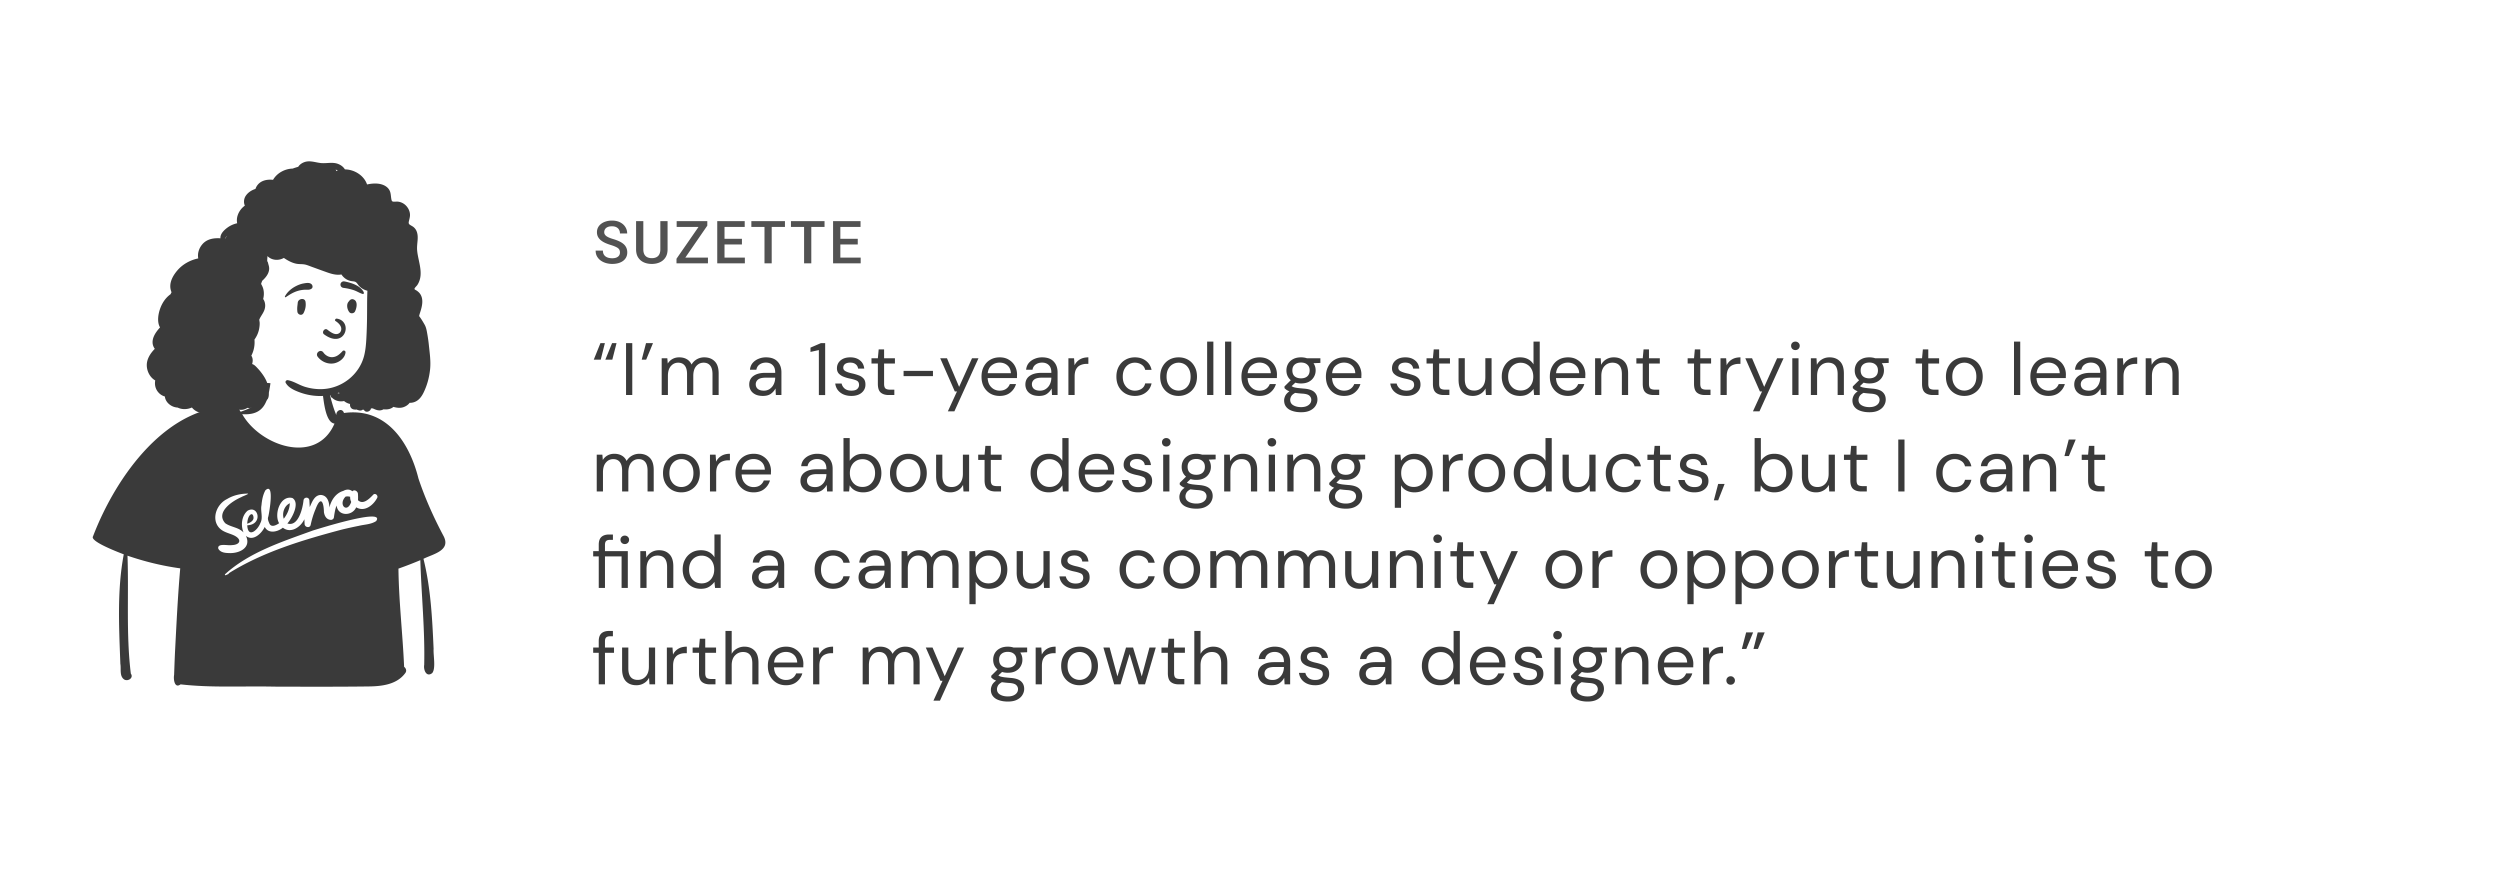 <svg xmlns="http://www.w3.org/2000/svg" width="1348" height="478" fill="none"><g filter="url(#a)"><rect width="1236" height="414" x="26" y="20" fill="#fff" rx="20"/></g><path fill="#fff" fill-rule="evenodd" d="M171.842 368.695c-18.767.052-30.007-.168-51.236-.474-24.57-.65-31.192.518-44.956-2.183-2.105-.447-3.706-1.124-5.33-2.066-.582.657-1.569 1.634-2.506.987-1.726-1.141-.934-5.123-1.362-7.372-.71-19.803-1.843-40.197 2.032-59.761-2.349-.763-16.113-6.423-16.864-8.318 12.446-32.526 39.751-70.588 75.676-69.155.722.89 1.364 2.208 2.167 3.115 4.884-1.828 11.663-3.66 11.998-10.697.847-4.697 1.455-9.082 1.862-13.399.075-.493.667-.663 1.032-.873.154-1.117.51-2.257 1.28-3.023 6.296-.565 20.668 2.03 24.44 3.099 5.144.881 4.609 6.399 5.568 10.581 1.519 5.172 2.577 10.539 4.835 15.591.511.071 1.942.319 2.47.412.027-.573-.242-2.272.283-2.619.973-.977 1.199.883 1.415 1.489 21.26-4.013 35.163 14.018 39.822 34.158 3.374 10.128 7.845 20.378 13.682 31.372 3.66 6.826-6.856 8.093-11.264 10.817 4.55 17.687 5.097 35.699 5.843 53.526.197 2.742.466 6.471-.506 7.835-.462.358-.783.348-1.251.374-.902.974-2.449.909-3.752 1.187-4.118.748-8.338 1.249-12.304 1.324-11.129 6.884-28.287 3.035-43.074 4.073z" clip-rule="evenodd"/><path fill="#3A3A3A" fill-rule="evenodd" d="M141.775 199.359c.585-2.926 5.416-2.248 5.196.702-2.439 10.978-.954 24.342-16.368 23.262 9.784 17.199 39.998 27.66 49.765 5.079-4.813-.574-5.765-11.942-6.346-15.921l-.024-.355c-.129-2.046-.086-3.942 1.145-5.692 1.228.92 1.722 2.583 2.138 4.101l.304 1.215c1.018 4.049 2.083 8.081 3.698 11.946l.058.008c-.081-2.621 3.286-3.819 4.121-1.011 22.783-3.135 35.247 15.654 40.164 35.306 3.587 10.757 8.263 21.106 13.574 31.11 4.009 7.816-5.725 9.605-10.874 12.206 3.96 15.855 4.737 32.281 5.471 48.544-.243 3.469 1.326 10.588-.77 13.077-3.105 2.429-4.778-1.733-4.301-4.402.447-18.869-1.52-37.656-2.084-56.495a211.748 211.748 0 0 1-11.801 4.559c.202 17.678 2.306 35.356 3.056 52.945.984.775 1.528 2.119.687 3.289-4.501 6.274-12.639 7.211-19.799 7.301-17.04.214-34.098.149-51.14.097-16.739-.378-33.625.693-50.276-1.224-3.263 2.449-3.93-2.832-3.493-5.083l.165-4.512c.112-3.007.23-6.015.383-9.02l.379-7.329c.635-12.213 1.309-24.42 2.377-36.609-9.673-1.322-19.206-3.667-28.436-6.833.76 21.161-.799 42.548 1.8 63.601 1.715 2.326-1.724 4.508-3.732 3.052-2.49-1.898-1.422-5.609-1.92-8.341l-.063-1.766c-.697-19.043-1.649-38.486 1.903-57.268l-1.528-.593c-4.657-1.817-16.634-6.676-15.063-9.073 12.503-32.742 40.473-71.903 77.516-70.043.939.652 1.418 1.919 2.113 2.828l1.103-.399c4.268-1.562 8.903-3.541 9.03-8.791.807-4.474 1.448-8.949 1.872-13.468zm61.047 81.609c5.306-7.416-31.497 4.305-34.114 5.08l-.985.358c-16.12 5.856-33.496 11.52-46.35 23.192-.27.297.066.705.416.54l.044-.027c.512-.284 2.726-1.075 1.157-.775 18.572-11.704 40.149-18.134 61.232-23.757a238.503 238.503 0 0 1 9.232-2.041c3.118-.758 6.635-.749 9.368-2.57zm-58.156-2.413c.454-1.85 3.504-18.841-1.562-14.179-1.35 2.444-1.868 5.277-2.111 8.031-.654 3.209.995 6.668-.609 9.627-1.435 3.865-6.711 8.38-7.064 1.2 8.633-.295 6.041-11.225.165-7.846-3.219 2.752-3.775 7.936-2.165 11.732-2.6-2.83-6.819-2.838-9.83-4.974-5.438-5.875 3.696-11.988 8.669-14.104.28-.307 4.357-1.727 3.493-1.899-3.905.036-7.817.866-11.186 2.919-6.974 3.399-9.347 13.926-1.37 17.616 1.725.831 3.613 1.277 5.321 2.134 4.304 2.23 2.913 5.032-1.53 5.114-1.827.399-7.858-1.273-7.183 1.928 1.091 2.001 3.467 2.299 5.548 2.355 5.563.382 12.479-2.759 9.335-9.298 3.795 3.231 8.534-1.285 10.159-4.796 1.983 3.884 6.964 2.715 9.775.416 4.296 3.381 9.685-.377 11.599-4.573.039.872.078 1.746.12 2.619.087 1.789 2.863 2.364 3.272.443.624-2.922 1.484-5.81 2.668-8.556 2.722-7.22 4.387-3.964 4.482 1.693.335 2.123 1.399 4.026 3.748 4.169.655.04 1.51-.542 1.612-1.226l.134-.904c.287-1.895.619-3.847 1.335-5.629.689 5.896 8.414 5.867 10.569.979 4.468 2.681 9.156-1.064 11.241-4.936l.062-.117c.728-1.324-1.122-2.926-2.179-1.681l-.368.383c-1.995 2.062-5.168 5.053-7.79 2.506.087-1.149.052-2.322-.019-3.453-.085-1.347-1.947-2.547-3.005-1.342-1.492-1.266-3.346-1.084-4.905-.2-4.043 1.142-6.59 5.074-7.467 8.983-.093-3.123-1.116-6.512-4.548-6.806-3.518-.029-4.864 3.901-6.064 6.545-.07-1.184-.137-2.369-.197-3.553-.104-2.038-2.932-2.017-3.164-.061l-.007.061c-.446 4.229-2.789 14.358-8.704 12.377 2.494-2.746 7.006-11.112 2.717-13.718-6.6-1.661-9.986 8.746-7.172 13.588l-.145.102c-1.608 1.108-4.266 2.343-5.164-.143l-.102-.228c-.461-1.051-.868-2.189-.414-3.298zm-9.442-1.174c1.25-.728 1.695 1.687 1.376 2.497-.511 1.299-1.906 2.023-3.295 2.518l.004-.146c.062-1.484.558-4.075 1.915-4.869zm21.037-6.026c.029.175-.017.387-.024.549-.213 2.845-1.48 5.578-3.242 7.799-1.015-3.018.293-7.005 3.266-8.348zm30.047-3.559c.81-.213 1.669-.153 2.503.073-.061.948.145 1.897.559 2.767-2.155 6.469-7.221 1.49-3.062-2.84z" clip-rule="evenodd"/><path fill="#fff" fill-rule="evenodd" d="M183.998 130.618c-15.211-12.355-39.585-16.367-55.867-3.902-12.652 11.698-17.887 44.94-15.648 61.642.622 10.714 8.813 22.858 20.835 19.469 2.042-.2 4.024-.982 6.084-1.146 2.465-.284 4.948-.289 7.409.059 5.359.757 10.11 3.601 15.313 4.931 9.653 2.467 20.423.807 28.732-4.75 27.457-18.041 15.019-58.842-6.858-76.303z" clip-rule="evenodd"/><path fill="#3A3A3A" fill-rule="evenodd" d="M181.971 211.966c.283-.097.565-.198.845-.301a.888.888 0 0 0 .084.187c.039.097.078.191.122.286a3.362 3.362 0 0 1-1.051-.172zm-.563-119.725a6.607 6.607 0 0 0-.431-.807 5.05 5.05 0 0 1 1.143.53c-.241.08-.477.173-.712.277zm-60.081 36.554-.048-.008a3.896 3.896 0 0 1 .979-1.441c.073-.067.152-.129.228-.194-.43.513-.821 1.06-1.159 1.643zm109.932 57.4a84.487 84.487 0 0 0-.798-5.758c-.322-1.828-.592-3.784-1.523-5.405-.925-1.617-1.854-3.186-2.954-4.607.157-.725.366-1.408.545-1.958 1.041-3.166 2.066-7.188-.096-10.13-.503-.682-1.116-1.204-1.816-1.675-.298-.201-.793-.384-1.023-.661-.162-.197-.106-.091-.112-.188-.04-.522 1.186-1.624 1.473-2.038.537-.765.936-1.627 1.241-2.508 1.208-3.485.387-7.324-.339-10.817-.384-1.851-.808-3.706-.947-5.597-.129-1.775.114-3.509.258-5.274.139-1.743.101-3.541-.646-5.155a5.682 5.682 0 0 0-1.591-2.02c-.657-.529-1.475-.836-2.116-1.363-.638-.525-.455-1.234-.289-1.96.229-.985.518-1.962.545-2.979.052-1.773-.672-3.5-1.803-4.84-1.165-1.384-2.83-2.32-4.63-2.531-.823-.097-1.633.067-2.452.01-.809-.056-.984-.46-1.137-1.2-.352-1.694-.208-3.367-1.044-4.948-.74-1.405-2.055-2.358-3.51-2.92-2.667-1.03-5.768-.817-8.58-.21-1.661-4.88-6.843-8.082-11.942-8.121-.795-1.35-2.144-2.358-3.682-2.95-2.544-.982-5.238-.408-7.888-.408h-.012a11.366 11.366 0 0 0-.798-.021c-.25-.014-.499-.035-.749-.063-3.016-.356-6-1.59-8.987-.38-1.332.538-2.392 1.367-3.062 2.426-1.01.275-2.007.59-2.986.954-4.239.111-8.439 2.383-10.582 6.065-3.018-.342-6.293.238-8.289 2.702a7.021 7.021 0 0 0-1.19 2.194c-2.035.658-3.918 1.83-5.15 3.595-1.125 1.611-1.341 3.694-.58 5.423-1.817 1.315-3.237 3.198-3.92 5.422a8.28 8.28 0 0 0-.211 4.076c-1.86.412-3.639 1.177-5.215 2.324-1.652 1.201-3.715 3.114-3.824 5.315-.008.162-.002.323.011.484-3.636-.255-7.345.361-9.803 3.274-1.845 2.187-2.648 5.002-2.155 7.565-4.327.878-8.418 3.139-11.272 6.481-2.074 2.429-3.918 5.517-3.807 8.824.035.996.269 1.999.673 2.926v.002c-.173.326-.351.689-.523 1.075-2.68 1.874-4.627 4.812-5.723 8.05-.886 2.623-1.443 6.029-.498 8.699.144.407.327.79.54 1.147-.179.189-.347.378-.512.571-1.806 2.109-3.635 4.768-3.51 7.672.05 1.17.485 2.347 1.195 3.313-2.497 2.531-4.51 5.724-4.31 9.291.17 3.104 1.875 6.257 4.546 7.747-.446 2.393.15 4.916 2.014 6.783a7.247 7.247 0 0 0 3.188 1.877c.258 2.818 2.76 5.085 5.418 5.737.495.122.99.197 1.482.23 2.391 1.173 5.243 1.038 7.683-.037a7.891 7.891 0 0 0 2.747 2.192c.442.217.909.398 1.397.543 3.446 1.019 6.98-.363 9.993-1.976.097-.051.275-.116.433-.187.416.464 1.174.924 1.57 1.151 1.341.769 2.981 1.127 4.521 1.026 1.806-.12 3.4-.717 4.876-1.564.214.037.432.058.649.068 1.388.075 2.625-.365 3.738-1.058a7.415 7.415 0 0 0 2.252-.046c1.681.428 3.319-.253 4.635-1.332.582-.478 1.074-1.04 1.602-1.576.549-.557.964-.686 1.605-1.06 1.515-.885 1.698-3.13 1.041-4.753.125-.283.197-.6.197-.951-.006-3.066-1.418-5.876-3.153-8.328-.775-1.093-1.616-2.164-2.539-3.134-.742-.779-1.786-2.043-2.884-2.36a6.204 6.204 0 0 0-.205-.143c.212-.745.337-1.503.284-2.277a4.677 4.677 0 0 0-.724-2.19 15.608 15.608 0 0 0 1.686-8.668c1.124-1.592 1.975-3.351 2.414-5.278.271-1.193.426-2.448.405-3.671-.01-.586-.224-1.329-.229-1.937.032.192.282-.524.379-.702 1.114-2.069 2.546-3.682 2.785-6.121.138-1.426-.199-3.002-1.055-4.171.548-2.159.542-4.477-.321-6.536a12.92 12.92 0 0 0-.802-1.6c.14-.429.27-.864.436-1.255l.194-.469a15.726 15.726 0 0 0 1.7-1.747c1.087-1.311 1.918-2.813 2.022-4.544.05-.867-.153-1.697-.405-2.519-.112-.372-.179-.786-.31-1.149-.074-.201-.253-.407-.314-.596l-.035-.104a.74.74 0 0 0 .016-.194c.003-.83.111-1.641.115-2.441a6.711 6.711 0 0 0 2.718 1.676c2.098.672 4.286.367 6.142-.671 1.998 1.369 4.244 2.607 6.598 3.104 1.399.296 2.801.174 4.204.356 1.395.183 2.744.791 4.057 1.265 2.923 1.056 5.839 2.14 8.772 3.168 2.369.83 4.93 1.489 7.409 1.022.697 1.072 1.601 1.978 2.76 2.644a8.15 8.15 0 0 0 2.682.954c.833.141 1.809.086 2.484.657.659.555 1.07 1.382 1.663 2.006a8.644 8.644 0 0 0 2.327 1.738 9.077 9.077 0 0 0 2.093.765 166.155 166.155 0 0 0-.141 4.736c-.035 3.434-.021 6.869-.067 10.304a264.354 264.354 0 0 1-.336 10.264c-.171 3.207-.412 6.427-1.177 9.556-2.54 10.385-12.051 17.82-22.699 18.199-3.161.113-6.291-.331-9.313-1.26-3.131-.964-5.928-2.947-9.137-3.557-.84-.157-1.63.687-1.15 1.497.828 1.394 1.834 2.245 3.21 3.084 1.442.876 3.046 1.525 4.63 2.094a32.242 32.242 0 0 0 9.089 1.819 28.958 28.958 0 0 0 7.038-.476c.162.496.449.98.665 1.44.033.067.142.021.121-.049a1.69 1.69 0 0 1-.067-.301c.777 1.013 1.977 1.713 3.21 2.053.869.24 1.793.314 2.687.213.289-.033.564-.081.837-.141.911.797 2.077 1.329 3.247 1.594-.201 1.221.403 2.552 1.802 2.898.587.147 1.151.149 1.716.095.456.213.946.38 1.466.493.678.147 1.487-.042 1.998-.532.28.197.541.333.8.645 1.066 1.285 3.365.262 3.467-1.224.337 0 .677.004 1.018.015l.245.114c1.487.691 3.027 1.294 4.671.751.303-.1.58-.227.833-.375 1.158.105 2.301.107 3.475-.273a5.497 5.497 0 0 0 1.89-1.046c1.813.531 3.726.772 5.53.113 1.35-.493 2.437-1.269 3.203-2.294a6.914 6.914 0 0 0 3.43-.797c1.831-.947 3.114-2.748 4.009-4.552 1.971-3.983 3.136-8.261 3.594-12.672.451-4.346-.192-8.668-.645-12.987z" clip-rule="evenodd"/><path fill="#3A3A3A" fill-rule="evenodd" d="M175.25 195.38a9.415 9.415 0 0 1-3.956-3.041c-.352-.471-.444-.966-.37-1.42.083-.509.385-.972.797-1.281.413-.311.929-.465 1.428-.386.434.067.866.305 1.208.797l.071.098a6.233 6.233 0 0 0 2.285 1.916 5.149 5.149 0 0 0 2.826.497c1.901-.215 3.213-1.243 4.606-2.639.172-.176.345-.358.519-.543a.818.818 0 0 1 .43-.331.926.926 0 0 1 .595.009.93.93 0 0 1 .467.354c.107.157.168.35.148.573-.127 1.446-.885 2.737-1.96 3.751-1.193 1.126-2.776 1.905-4.265 2.178-1.642.301-3.315.086-4.829-.532zm5.603-22.317c1.747 1.06 4.407 3.534 2.528 6.164-2.211 2.319-5.395-.339-6.964-1.542-1.455-.932-3.089 1.465-1.739 2.554 11.337 8.388 15.938-6.899 7.058-8.423-.978-.168-1.341.919-.883 1.247zm-20.317-9.758c.192-2.394 3.841-2.937 4.203-.569.325 2.122-.058 4.07-1.013 5.981-.915 1.825-3.211.974-3.385-.688-.232-2.228.074-3.236.195-4.724zm27.767-1.06c.508-.666 1.242-1.12 2.122-.863 2.749.803 1.939 4.703.973 6.6-.524 1.031-2.22 1.293-2.986.385-1.249-1.48-1.846-4.436-.259-5.894.042-.075.091-.151.15-.228zm-24.616-9.414.434-.076c1.343-.232 3.013-.455 3.963.624.504.573.678 1.636 0 2.184-1.192.964-2.508.59-3.936.672a15.654 15.654 0 0 0-3.442.586c-2.485.71-4.512 2.006-6.635 3.43-.279.187-.564-.169-.431-.43 1.226-2.399 3.602-4.371 5.982-5.572 1.269-.642 2.66-1.174 4.065-1.418zm22.11-1.075.332.068c3.617.756 8.315 2.265 10.028 5.815.065.502-.004.609-.06.68l-.019.023c-.046.06-.083.143-.301.211-.06-.014-.121-.03-.183-.046-.785-.205-1.405-.489-2.007-.783l-.652-.32c-.756-.371-1.519-.728-2.328-.992a27.36 27.36 0 0 0-5.304-1.17 2.186 2.186 0 0 1-1.064-.404 1.601 1.601 0 0 1-.594-.906c-.127-.51-.091-.897.183-1.357.207-.346.501-.586.841-.724.344-.14.737-.173 1.128-.095z" clip-rule="evenodd"/><path fill="#3A3A3A" d="m320.16 193.92 3.6-8.92h2.4l-2.24 8.92h-3.76zm6.24 0 3.64-8.92h2.4l-2.28 8.92h-3.76zM337.565 213v-28h3.36v28h-3.36zm8.457-19.08 2.32-8.92h3.76l-3.68 8.92h-2.4zM356.777 213v-19.84h3.04l.24 2.88a6.725 6.725 0 0 1 2.56-2.48c1.067-.587 2.267-.88 3.6-.88 1.574 0 2.92.32 4.04.96 1.147.64 2.027 1.613 2.64 2.92a7.641 7.641 0 0 1 2.84-2.84 7.922 7.922 0 0 1 3.96-1.04c2.374 0 4.267.72 5.68 2.16 1.414 1.413 2.12 3.6 2.12 6.56V213h-3.32v-11.24c0-2.053-.413-3.6-1.24-4.64-.826-1.04-2.013-1.56-3.56-1.56-1.6 0-2.933.627-4 1.88-1.04 1.227-1.56 2.987-1.56 5.28V213h-3.36v-11.24c0-2.053-.413-3.6-1.24-4.64-.826-1.04-2.013-1.56-3.56-1.56-1.573 0-2.893.627-3.96 1.88-1.04 1.227-1.56 2.987-1.56 5.28V213h-3.36zm54.567.48c-1.653 0-3.026-.28-4.12-.84-1.093-.56-1.906-1.307-2.44-2.24a6.027 6.027 0 0 1-.8-3.04c0-2.027.774-3.587 2.32-4.68 1.547-1.093 3.654-1.64 6.32-1.64h5.36v-.24c0-1.733-.453-3.04-1.36-3.92-.906-.907-2.12-1.36-3.64-1.36-1.306 0-2.44.333-3.4 1-.933.64-1.52 1.587-1.76 2.84h-3.44c.134-1.44.614-2.653 1.44-3.64a8.152 8.152 0 0 1 3.16-2.24c1.254-.533 2.587-.8 4-.8 2.774 0 4.854.747 6.24 2.24 1.414 1.467 2.12 3.427 2.12 5.88V213h-3l-.2-3.56c-.56 1.12-1.386 2.08-2.48 2.88-1.066.773-2.506 1.16-4.32 1.16zm.52-2.84c1.28 0 2.374-.333 3.28-1a6.318 6.318 0 0 0 2.12-2.6 8.1 8.1 0 0 0 .72-3.36v-.04h-5.08c-1.973 0-3.373.347-4.2 1.04-.8.667-1.2 1.507-1.2 2.52 0 1.04.374 1.88 1.12 2.52.774.613 1.854.92 3.24.92zm29.667 2.36v-24.24l-4.52 1v-2.32l5.64-2.44h2.28v28h-3.4zm17.51.48c-2.373 0-4.346-.6-5.92-1.8-1.573-1.2-2.493-2.827-2.76-4.88h3.44c.214 1.04.76 1.947 1.64 2.72.907.747 2.12 1.12 3.64 1.12 1.414 0 2.454-.293 3.12-.88.667-.613 1-1.333 1-2.16 0-1.2-.44-2-1.32-2.4-.853-.4-2.066-.76-3.64-1.08a20.625 20.625 0 0 1-3.2-.92c-1.066-.4-1.96-.96-2.68-1.68-.72-.747-1.08-1.72-1.08-2.92 0-1.733.64-3.147 1.92-4.24 1.307-1.12 3.067-1.68 5.28-1.68 2.107 0 3.827.533 5.16 1.6 1.36 1.04 2.147 2.533 2.36 4.48h-3.32c-.133-1.013-.573-1.8-1.32-2.36-.72-.587-1.693-.88-2.92-.88-1.2 0-2.133.253-2.8.76-.64.507-.96 1.173-.96 2 0 .8.414 1.427 1.24 1.88.854.453 2 .84 3.44 1.16 1.227.267 2.387.6 3.48 1 1.12.373 2.027.947 2.72 1.72.72.747 1.08 1.84 1.08 3.28.027 1.787-.653 3.267-2.04 4.44-1.36 1.147-3.213 1.72-5.56 1.72zm20.142-.48c-1.814 0-3.24-.44-4.28-1.32-1.04-.88-1.56-2.467-1.56-4.76V196h-3.44v-2.84h3.44l.44-4.76h2.92v4.76h5.84V196h-5.84v10.92c0 1.253.253 2.107.76 2.56.506.427 1.4.64 2.68.64h2.08V213h-3.04zm8.029-10.2v-2.84h15.84v2.84h-15.84zm23.867 19 4.92-10.72h-1.16l-7.88-17.92h3.64l6.56 15.44 6.96-15.44h3.48l-13 28.64h-3.52zm27.912-8.32c-1.893 0-3.573-.427-5.04-1.28-1.467-.88-2.627-2.093-3.48-3.64-.827-1.547-1.24-3.373-1.24-5.48 0-2.08.413-3.893 1.24-5.44.827-1.573 1.973-2.787 3.44-3.64 1.493-.88 3.213-1.32 5.16-1.32 1.92 0 3.573.44 4.96 1.32 1.413.853 2.493 1.987 3.24 3.4a9.61 9.61 0 0 1 1.12 4.56c0 .293-.013.587-.04.88v1h-15.8c.08 1.52.427 2.787 1.04 3.8.64.987 1.427 1.733 2.36 2.24.96.507 1.973.76 3.04.76 1.387 0 2.547-.32 3.48-.96.933-.64 1.613-1.507 2.04-2.6h3.32c-.533 1.84-1.56 3.373-3.08 4.6-1.493 1.2-3.413 1.8-5.76 1.8zm0-17.96a6.73 6.73 0 0 0-4.28 1.48c-1.227.96-1.933 2.373-2.12 4.24h12.48c-.08-1.787-.693-3.187-1.84-4.2-1.147-1.013-2.56-1.52-4.24-1.52zm21.253 17.96c-1.653 0-3.026-.28-4.12-.84-1.093-.56-1.906-1.307-2.44-2.24a6.027 6.027 0 0 1-.8-3.04c0-2.027.774-3.587 2.32-4.68 1.547-1.093 3.654-1.64 6.32-1.64h5.36v-.24c0-1.733-.453-3.04-1.36-3.92-.906-.907-2.12-1.36-3.64-1.36-1.306 0-2.44.333-3.4 1-.933.64-1.52 1.587-1.76 2.84h-3.44c.134-1.44.614-2.653 1.44-3.64a8.152 8.152 0 0 1 3.16-2.24c1.254-.533 2.587-.8 4-.8 2.774 0 4.854.747 6.24 2.24 1.414 1.467 2.12 3.427 2.12 5.88V213h-3l-.2-3.56c-.56 1.12-1.386 2.08-2.48 2.88-1.066.773-2.506 1.16-4.32 1.16zm.52-2.84c1.28 0 2.374-.333 3.28-1a6.318 6.318 0 0 0 2.12-2.6 8.1 8.1 0 0 0 .72-3.36v-.04h-5.08c-1.973 0-3.373.347-4.2 1.04-.8.667-1.2 1.507-1.2 2.52 0 1.04.374 1.88 1.12 2.52.774.613 1.854.92 3.24.92zm15.321 2.36v-19.84h3.04l.28 3.8c.613-1.307 1.547-2.347 2.8-3.12 1.253-.773 2.8-1.16 4.64-1.16v3.52h-.92c-1.173 0-2.253.213-3.24.64-.987.4-1.773 1.093-2.36 2.08-.587.987-.88 2.347-.88 4.08v10h-3.36zm35.837.48c-1.893 0-3.6-.427-5.12-1.28-1.493-.88-2.68-2.093-3.56-3.64-.853-1.573-1.28-3.4-1.28-5.48 0-2.08.427-3.893 1.28-5.44.88-1.573 2.067-2.787 3.56-3.64 1.52-.88 3.227-1.32 5.12-1.32 2.347 0 4.32.613 5.92 1.84 1.627 1.227 2.654 2.867 3.08 4.92h-3.44c-.266-1.227-.92-2.173-1.96-2.84-1.04-.693-2.253-1.04-3.64-1.04-1.12 0-2.173.28-3.16.84-.986.56-1.786 1.4-2.4 2.52-.613 1.12-.92 2.507-.92 4.16s.307 3.04.92 4.16c.614 1.12 1.414 1.973 2.4 2.56.987.56 2.04.84 3.16.84 1.387 0 2.6-.333 3.64-1 1.04-.693 1.694-1.667 1.96-2.92h3.44c-.4 2-1.413 3.627-3.04 4.88-1.626 1.253-3.613 1.88-5.96 1.88zm23.533 0c-1.867 0-3.547-.427-5.04-1.28-1.494-.853-2.68-2.053-3.56-3.6-.854-1.573-1.28-3.413-1.28-5.52 0-2.107.44-3.933 1.32-5.48.88-1.573 2.066-2.787 3.56-3.64 1.52-.853 3.213-1.28 5.08-1.28 1.866 0 3.546.427 5.04 1.28 1.493.853 2.666 2.067 3.52 3.64.88 1.547 1.32 3.373 1.32 5.48s-.44 3.947-1.32 5.52c-.88 1.547-2.08 2.747-3.6 3.6-1.494.853-3.174 1.28-5.04 1.28zm0-2.88c1.146 0 2.213-.28 3.2-.84.986-.56 1.786-1.4 2.4-2.52.613-1.12.92-2.507.92-4.16s-.307-3.04-.92-4.16c-.587-1.12-1.374-1.96-2.36-2.52a6.302 6.302 0 0 0-3.16-.84c-1.147 0-2.214.28-3.2.84-.987.56-1.787 1.4-2.4 2.52-.614 1.12-.92 2.507-.92 4.16s.306 3.04.92 4.16c.613 1.12 1.4 1.96 2.36 2.52.986.56 2.04.84 3.16.84zm15.432 2.4v-28.8h3.36V213h-3.36zm9.667 0v-28.8h3.36V213h-3.36zm18.587.48c-1.893 0-3.573-.427-5.04-1.28-1.467-.88-2.627-2.093-3.48-3.64-.827-1.547-1.24-3.373-1.24-5.48 0-2.08.413-3.893 1.24-5.44.827-1.573 1.973-2.787 3.44-3.64 1.493-.88 3.213-1.32 5.16-1.32 1.92 0 3.573.44 4.96 1.32 1.413.853 2.493 1.987 3.24 3.4a9.61 9.61 0 0 1 1.12 4.56c0 .293-.013.587-.04.88v1h-15.8c.08 1.52.427 2.787 1.04 3.8.64.987 1.427 1.733 2.36 2.24.96.507 1.973.76 3.04.76 1.387 0 2.547-.32 3.48-.96.933-.64 1.613-1.507 2.04-2.6h3.32c-.533 1.84-1.56 3.373-3.08 4.6-1.493 1.2-3.413 1.8-5.76 1.8zm0-17.96a6.73 6.73 0 0 0-4.28 1.48c-1.227.96-1.933 2.373-2.12 4.24h12.48c-.08-1.787-.693-3.187-1.84-4.2-1.147-1.013-2.56-1.52-4.24-1.52zm22.376 11.24c-1.12 0-2.146-.147-3.08-.44l-2 1.88c.294.213.654.4 1.08.56.454.133 1.094.267 1.92.4.827.107 1.987.227 3.48.36 2.667.187 4.574.8 5.72 1.84 1.147 1.04 1.72 2.4 1.72 4.08 0 1.147-.32 2.24-.96 3.28-.613 1.04-1.573 1.893-2.88 2.56-1.28.667-2.933 1-4.96 1-1.786 0-3.373-.24-4.76-.72-1.386-.453-2.466-1.16-3.24-2.12-.773-.933-1.16-2.12-1.16-3.56 0-.747.2-1.56.6-2.44.4-.853 1.147-1.667 2.24-2.44a10.09 10.09 0 0 1-1.52-.76 9.622 9.622 0 0 1-1.12-.96v-.92l3.4-3.36c-1.573-1.333-2.36-3.093-2.36-5.28 0-1.307.307-2.493.92-3.56.614-1.067 1.507-1.907 2.68-2.52 1.174-.64 2.6-.96 4.28-.96 1.147 0 2.187.16 3.12.48h7.32v2.52l-3.72.16c.774 1.12 1.16 2.413 1.16 3.88 0 1.307-.32 2.493-.96 3.56-.613 1.067-1.506 1.92-2.68 2.56-1.146.613-2.56.92-4.24.92zm0-2.76c1.414 0 2.534-.36 3.36-1.08.854-.747 1.28-1.813 1.28-3.2 0-1.36-.426-2.4-1.28-3.12-.826-.747-1.946-1.12-3.36-1.12-1.44 0-2.586.373-3.44 1.12-.826.72-1.24 1.76-1.24 3.12 0 1.387.414 2.453 1.24 3.2.854.72 2 1.08 3.44 1.08zm-5.84 11.56c0 1.333.56 2.32 1.68 2.96 1.12.667 2.52 1 4.2 1 1.654 0 2.974-.36 3.96-1.08 1.014-.72 1.52-1.68 1.52-2.88 0-.853-.346-1.6-1.04-2.24-.693-.613-1.973-.973-3.84-1.08a51.225 51.225 0 0 1-3.8-.4c-1.093.587-1.813 1.213-2.16 1.88-.346.693-.52 1.307-.52 1.84zm29.009-2.08c-1.893 0-3.573-.427-5.04-1.28-1.466-.88-2.626-2.093-3.48-3.64-.826-1.547-1.24-3.373-1.24-5.48 0-2.08.414-3.893 1.24-5.44.827-1.573 1.974-2.787 3.44-3.64 1.494-.88 3.214-1.32 5.16-1.32 1.92 0 3.574.44 4.96 1.32 1.414.853 2.494 1.987 3.24 3.4a9.61 9.61 0 0 1 1.12 4.56c0 .293-.013.587-.04.88v1h-15.8c.08 1.52.427 2.787 1.04 3.8.64.987 1.427 1.733 2.36 2.24a6.42 6.42 0 0 0 3.04.76c1.387 0 2.547-.32 3.48-.96.934-.64 1.614-1.507 2.04-2.6h3.32c-.533 1.84-1.56 3.373-3.08 4.6-1.493 1.2-3.413 1.8-5.76 1.8zm0-17.96c-1.6 0-3.026.493-4.28 1.48-1.226.96-1.933 2.373-2.12 4.24h12.48c-.08-1.787-.693-3.187-1.84-4.2-1.146-1.013-2.56-1.52-4.24-1.52zm33.64 17.96c-2.374 0-4.347-.6-5.92-1.8-1.574-1.2-2.494-2.827-2.76-4.88h3.44c.213 1.04.76 1.947 1.64 2.72.906.747 2.12 1.12 3.64 1.12 1.413 0 2.453-.293 3.12-.88.666-.613 1-1.333 1-2.16 0-1.2-.44-2-1.32-2.4-.854-.4-2.067-.76-3.64-1.08a20.562 20.562 0 0 1-3.2-.92c-1.067-.4-1.96-.96-2.68-1.68-.72-.747-1.08-1.72-1.08-2.92 0-1.733.64-3.147 1.92-4.24 1.306-1.12 3.066-1.68 5.28-1.68 2.106 0 3.826.533 5.16 1.6 1.36 1.04 2.146 2.533 2.36 4.48h-3.32c-.134-1.013-.574-1.8-1.32-2.36-.72-.587-1.694-.88-2.92-.88-1.2 0-2.134.253-2.8.76-.64.507-.96 1.173-.96 2 0 .8.413 1.427 1.24 1.88.853.453 2 .84 3.44 1.16 1.226.267 2.386.6 3.48 1 1.12.373 2.026.947 2.72 1.72.72.747 1.08 1.84 1.08 3.28.026 1.787-.654 3.267-2.04 4.44-1.36 1.147-3.214 1.72-5.56 1.72zm20.141-.48c-1.813 0-3.24-.44-4.28-1.32-1.04-.88-1.56-2.467-1.56-4.76V196h-3.44v-2.84h3.44l.44-4.76h2.92v4.76h5.84V196h-5.84v10.92c0 1.253.254 2.107.76 2.56.507.427 1.4.64 2.68.64h2.08V213h-3.04zm15.669.48c-2.347 0-4.213-.707-5.6-2.12-1.387-1.44-2.08-3.64-2.08-6.6v-11.6h3.36v11.24c0 4.133 1.693 6.2 5.08 6.2 1.733 0 3.16-.613 4.28-1.84 1.147-1.253 1.72-3.027 1.72-5.32v-10.28h3.36V213h-3.04l-.24-3.56a6.871 6.871 0 0 1-2.76 2.96c-1.2.72-2.56 1.08-4.08 1.08zm25.451 0c-1.974 0-3.707-.453-5.2-1.36-1.467-.907-2.614-2.147-3.44-3.72-.8-1.573-1.2-3.36-1.2-5.36 0-2 .413-3.773 1.24-5.32.826-1.573 1.973-2.8 3.44-3.68 1.466-.907 3.2-1.36 5.2-1.36 1.626 0 3.066.333 4.32 1a7.215 7.215 0 0 1 2.92 2.8V184.2h3.36V213h-3.04l-.32-3.28c-.64.96-1.56 1.827-2.76 2.6-1.2.773-2.707 1.16-4.52 1.16zm.36-2.92c1.333 0 2.506-.307 3.52-.92a6.385 6.385 0 0 0 2.4-2.64c.586-1.12.88-2.427.88-3.92 0-1.493-.294-2.8-.88-3.92-.56-1.12-1.36-1.987-2.4-2.6-1.014-.64-2.187-.96-3.52-.96-1.307 0-2.48.32-3.52.96-1.014.613-1.814 1.48-2.4 2.6-.56 1.12-.84 2.427-.84 3.92 0 1.493.28 2.8.84 3.92.586 1.12 1.386 2 2.4 2.64 1.04.613 2.213.92 3.52.92zm25.477 2.92c-1.894 0-3.574-.427-5.04-1.28-1.467-.88-2.627-2.093-3.48-3.64-.827-1.547-1.24-3.373-1.24-5.48 0-2.08.413-3.893 1.24-5.44.826-1.573 1.973-2.787 3.44-3.64 1.493-.88 3.213-1.32 5.16-1.32 1.92 0 3.573.44 4.96 1.32 1.413.853 2.493 1.987 3.24 3.4a9.622 9.622 0 0 1 1.12 4.56c0 .293-.014.587-.04.88v1h-15.8c.08 1.52.426 2.787 1.04 3.8.64.987 1.426 1.733 2.36 2.24.96.507 1.973.76 3.04.76 1.386 0 2.546-.32 3.48-.96.933-.64 1.613-1.507 2.04-2.6h3.32c-.534 1.84-1.56 3.373-3.08 4.6-1.494 1.2-3.414 1.8-5.76 1.8zm0-17.96a6.73 6.73 0 0 0-4.28 1.48c-1.227.96-1.934 2.373-2.12 4.24h12.48c-.08-1.787-.694-3.187-1.84-4.2-1.147-1.013-2.56-1.52-4.24-1.52zM860.077 213v-19.84h3.04l.2 3.56a7.207 7.207 0 0 1 2.76-2.96c1.2-.72 2.56-1.08 4.08-1.08 2.347 0 4.214.72 5.6 2.16 1.414 1.413 2.12 3.6 2.12 6.56V213h-3.36v-11.24c0-4.133-1.706-6.2-5.12-6.2-1.706 0-3.133.627-4.28 1.88-1.12 1.227-1.68 2.987-1.68 5.28V213h-3.36zm31.531 0c-1.814 0-3.24-.44-4.28-1.32-1.04-.88-1.56-2.467-1.56-4.76V196h-3.44v-2.84h3.44l.44-4.76h2.92v4.76h5.84V196h-5.84v10.92c0 1.253.253 2.107.76 2.56.506.427 1.4.64 2.68.64h2.08V213h-3.04zm27.654 0c-1.813 0-3.24-.44-4.28-1.32-1.04-.88-1.56-2.467-1.56-4.76V196h-3.44v-2.84h3.44l.44-4.76h2.92v4.76h5.84V196h-5.84v10.92c0 1.253.254 2.107.76 2.56.507.427 1.4.64 2.68.64h2.08V213h-3.04zm8.429 0v-19.84h3.04l.28 3.8a7.195 7.195 0 0 1 2.8-3.12c1.254-.773 2.8-1.16 4.64-1.16v3.52h-.92c-1.173 0-2.253.213-3.24.64-.986.4-1.773 1.093-2.36 2.08-.586.987-.88 2.347-.88 4.08v10h-3.36zm17.492 8.8 4.92-10.72h-1.16l-7.88-17.92h3.64l6.56 15.44 6.96-15.44h3.48l-13 28.64h-3.52zm22.906-33.04c-.667 0-1.227-.213-1.68-.64-.427-.453-.64-1.013-.64-1.68 0-.64.213-1.173.64-1.6.453-.427 1.013-.64 1.68-.64.64 0 1.187.213 1.64.64.453.427.68.96.68 1.6 0 .667-.227 1.227-.68 1.68-.453.427-1 .64-1.64.64zm-1.68 24.24v-19.84h3.36V213h-3.36zm10.01 0v-19.84h3.04l.2 3.56a7.207 7.207 0 0 1 2.76-2.96c1.2-.72 2.56-1.08 4.08-1.08 2.347 0 4.214.72 5.6 2.16 1.414 1.413 2.12 3.6 2.12 6.56V213h-3.36v-11.24c0-4.133-1.706-6.2-5.12-6.2-1.706 0-3.133.627-4.28 1.88-1.12 1.227-1.68 2.987-1.68 5.28V213h-3.36zm31.531-6.24c-1.12 0-2.15-.147-3.08-.44l-2 1.88c.29.213.65.4 1.08.56.45.133 1.09.267 1.92.4.83.107 1.99.227 3.48.36 2.67.187 4.57.8 5.72 1.84 1.15 1.04 1.72 2.4 1.72 4.08 0 1.147-.32 2.24-.96 3.28-.61 1.04-1.57 1.893-2.88 2.56-1.28.667-2.93 1-4.96 1-1.79 0-3.37-.24-4.76-.72-1.39-.453-2.47-1.16-3.24-2.12-.773-.933-1.16-2.12-1.16-3.56 0-.747.2-1.56.6-2.44.4-.853 1.15-1.667 2.24-2.44-.59-.24-1.09-.493-1.52-.76a9.622 9.622 0 0 1-1.12-.96v-.92l3.4-3.36c-1.57-1.333-2.36-3.093-2.36-5.28 0-1.307.31-2.493.92-3.56.61-1.067 1.51-1.907 2.68-2.52 1.17-.64 2.6-.96 4.28-.96 1.15 0 2.19.16 3.12.48h7.32v2.52l-3.72.16c.77 1.12 1.16 2.413 1.16 3.88 0 1.307-.32 2.493-.96 3.56-.61 1.067-1.51 1.92-2.68 2.56-1.15.613-2.56.92-4.24.92zm0-2.76c1.41 0 2.53-.36 3.36-1.08.85-.747 1.28-1.813 1.28-3.2 0-1.36-.43-2.4-1.28-3.12-.83-.747-1.95-1.12-3.36-1.12-1.44 0-2.59.373-3.44 1.12-.83.72-1.24 1.76-1.24 3.12 0 1.387.41 2.453 1.24 3.2.85.72 2 1.08 3.44 1.08zm-5.84 11.56c0 1.333.56 2.32 1.68 2.96 1.12.667 2.52 1 4.2 1 1.65 0 2.97-.36 3.96-1.08 1.01-.72 1.52-1.68 1.52-2.88 0-.853-.35-1.6-1.04-2.24-.69-.613-1.97-.973-3.84-1.08-1.47-.107-2.73-.24-3.8-.4-1.09.587-1.81 1.213-2.16 1.88-.35.693-.52 1.307-.52 1.84zm40.1-2.56c-1.82 0-3.24-.44-4.28-1.32-1.04-.88-1.56-2.467-1.56-4.76V196h-3.44v-2.84h3.44l.44-4.76h2.92v4.76h5.84V196h-5.84v10.92c0 1.253.25 2.107.76 2.56.5.427 1.4.64 2.68.64h2.08V213h-3.04zm16.92.48c-1.87 0-3.55-.427-5.04-1.28-1.5-.853-2.68-2.053-3.56-3.6-.86-1.573-1.28-3.413-1.28-5.52 0-2.107.44-3.933 1.32-5.48.88-1.573 2.06-2.787 3.56-3.64 1.52-.853 3.21-1.28 5.08-1.28 1.86 0 3.54.427 5.04 1.28 1.49.853 2.66 2.067 3.52 3.64.88 1.547 1.32 3.373 1.32 5.48s-.44 3.947-1.32 5.52c-.88 1.547-2.08 2.747-3.6 3.6-1.5.853-3.18 1.28-5.04 1.28zm0-2.88c1.14 0 2.21-.28 3.2-.84.98-.56 1.78-1.4 2.4-2.52.61-1.12.92-2.507.92-4.16s-.31-3.04-.92-4.16c-.59-1.12-1.38-1.96-2.36-2.52a6.31 6.31 0 0 0-3.16-.84c-1.15 0-2.22.28-3.2.84-.99.56-1.79 1.4-2.4 2.52-.62 1.12-.92 2.507-.92 4.16s.3 3.04.92 4.16c.61 1.12 1.4 1.96 2.36 2.52.98.56 2.04.84 3.16.84zm26.82 2.4v-28.8h3.36V213h-3.36zm18.58.48c-1.89 0-3.57-.427-5.04-1.28-1.46-.88-2.62-2.093-3.48-3.64-.82-1.547-1.24-3.373-1.24-5.48 0-2.08.42-3.893 1.24-5.44.83-1.573 1.98-2.787 3.44-3.64 1.5-.88 3.22-1.32 5.16-1.32 1.92 0 3.58.44 4.96 1.32 1.42.853 2.5 1.987 3.24 3.4a9.575 9.575 0 0 1 1.12 4.56c0 .293-.01.587-.04.88v1h-15.8c.08 1.52.43 2.787 1.04 3.8.64.987 1.43 1.733 2.36 2.24.96.507 1.98.76 3.04.76 1.39 0 2.55-.32 3.48-.96.94-.64 1.62-1.507 2.04-2.6h3.32c-.53 1.84-1.56 3.373-3.08 4.6-1.49 1.2-3.41 1.8-5.76 1.8zm0-17.96c-1.6 0-3.02.493-4.28 1.48-1.22.96-1.93 2.373-2.12 4.24h12.48c-.08-1.787-.69-3.187-1.84-4.2-1.14-1.013-2.56-1.52-4.24-1.52zm21.26 17.96c-1.66 0-3.03-.28-4.12-.84-1.1-.56-1.91-1.307-2.44-2.24a5.957 5.957 0 0 1-.8-3.04c0-2.027.77-3.587 2.32-4.68 1.54-1.093 3.65-1.64 6.32-1.64h5.36v-.24c0-1.733-.46-3.04-1.36-3.92-.91-.907-2.12-1.36-3.64-1.36-1.31 0-2.44.333-3.4 1-.94.64-1.52 1.587-1.76 2.84h-3.44c.13-1.44.61-2.653 1.44-3.64a8.072 8.072 0 0 1 3.16-2.24c1.25-.533 2.58-.8 4-.8 2.77 0 4.85.747 6.24 2.24 1.41 1.467 2.12 3.427 2.12 5.88V213h-3l-.2-3.56c-.56 1.12-1.39 2.08-2.48 2.88-1.07.773-2.51 1.16-4.32 1.16zm.52-2.84c1.28 0 2.37-.333 3.28-1a6.35 6.35 0 0 0 2.12-2.6 8.1 8.1 0 0 0 .72-3.36v-.04h-5.08c-1.98 0-3.38.347-4.2 1.04-.8.667-1.2 1.507-1.2 2.52 0 1.04.37 1.88 1.12 2.52.77.613 1.85.92 3.24.92zm15.32 2.36v-19.84h3.04l.28 3.8c.61-1.307 1.54-2.347 2.8-3.12 1.25-.773 2.8-1.16 4.64-1.16v3.52h-.92c-1.18 0-2.26.213-3.24.64-.99.4-1.78 1.093-2.36 2.08-.59.987-.88 2.347-.88 4.08v10h-3.36zm15.33 0v-19.84h3.04l.2 3.56a7.207 7.207 0 0 1 2.76-2.96c1.2-.72 2.56-1.08 4.08-1.08 2.35 0 4.21.72 5.6 2.16 1.41 1.413 2.12 3.6 2.12 6.56V213h-3.36v-11.24c0-4.133-1.71-6.2-5.12-6.2-1.71 0-3.13.627-4.28 1.88-1.12 1.227-1.68 2.987-1.68 5.28V213h-3.36zm-835.2 52v-19.84h3.04l.24 2.88a6.718 6.718 0 0 1 2.56-2.48c1.067-.587 2.267-.88 3.6-.88 1.573 0 2.92.32 4.04.96 1.147.64 2.027 1.613 2.64 2.92a7.634 7.634 0 0 1 2.84-2.84 7.922 7.922 0 0 1 3.96-1.04c2.373 0 4.267.72 5.68 2.16 1.413 1.413 2.12 3.6 2.12 6.56V265h-3.32v-11.24c0-2.053-.413-3.6-1.24-4.64-.827-1.04-2.013-1.56-3.56-1.56-1.6 0-2.933.627-4 1.88-1.04 1.227-1.56 2.987-1.56 5.28V265h-3.36v-11.24c0-2.053-.413-3.6-1.24-4.64-.827-1.04-2.013-1.56-3.56-1.56-1.573 0-2.893.627-3.96 1.88-1.04 1.227-1.56 2.987-1.56 5.28V265h-3.36zm45.621.48c-1.866 0-3.546-.427-5.04-1.28-1.493-.853-2.68-2.053-3.56-3.6-.853-1.573-1.28-3.413-1.28-5.52 0-2.107.44-3.933 1.32-5.48.88-1.573 2.067-2.787 3.56-3.64 1.52-.853 3.214-1.28 5.08-1.28 1.867 0 3.547.427 5.04 1.28 1.494.853 2.667 2.067 3.52 3.64.88 1.547 1.32 3.373 1.32 5.48s-.44 3.947-1.32 5.52c-.88 1.547-2.08 2.747-3.6 3.6-1.493.853-3.173 1.28-5.04 1.28zm0-2.88c1.147 0 2.214-.28 3.2-.84.987-.56 1.787-1.4 2.4-2.52.614-1.12.92-2.507.92-4.16s-.306-3.04-.92-4.16c-.586-1.12-1.373-1.96-2.36-2.52a6.299 6.299 0 0 0-3.16-.84c-1.146 0-2.213.28-3.2.84-.986.56-1.786 1.4-2.4 2.52-.613 1.12-.92 2.507-.92 4.16s.307 3.04.92 4.16c.614 1.12 1.4 1.96 2.36 2.52.987.56 2.04.84 3.16.84zm15.432 2.4v-19.84h3.04l.28 3.8c.613-1.307 1.547-2.347 2.8-3.12 1.253-.773 2.8-1.16 4.64-1.16v3.52h-.92c-1.173 0-2.253.213-3.24.64-.987.4-1.773 1.093-2.36 2.08-.587.987-.88 2.347-.88 4.08v10h-3.36zm23.509.48c-1.893 0-3.573-.427-5.04-1.28-1.466-.88-2.626-2.093-3.48-3.64-.826-1.547-1.24-3.373-1.24-5.48 0-2.08.414-3.893 1.24-5.44.827-1.573 1.974-2.787 3.44-3.64 1.494-.88 3.214-1.32 5.16-1.32 1.92 0 3.574.44 4.96 1.32 1.414.853 2.494 1.987 3.24 3.4a9.61 9.61 0 0 1 1.12 4.56c0 .293-.013.587-.04.88v1h-15.8c.08 1.52.427 2.787 1.04 3.8.64.987 1.427 1.733 2.36 2.24a6.42 6.42 0 0 0 3.04.76c1.387 0 2.547-.32 3.48-.96.934-.64 1.614-1.507 2.04-2.6h3.32c-.533 1.84-1.56 3.373-3.08 4.6-1.493 1.2-3.413 1.8-5.76 1.8zm0-17.96c-1.6 0-3.026.493-4.28 1.48-1.226.96-1.933 2.373-2.12 4.24h12.48c-.08-1.787-.693-3.187-1.84-4.2-1.146-1.013-2.56-1.52-4.24-1.52zm32.64 17.96c-1.654 0-3.027-.28-4.12-.84-1.094-.56-1.907-1.307-2.44-2.24a6.016 6.016 0 0 1-.8-3.04c0-2.027.773-3.587 2.32-4.68 1.546-1.093 3.653-1.64 6.32-1.64h5.36v-.24c0-1.733-.454-3.04-1.36-3.92-.907-.907-2.12-1.36-3.64-1.36-1.307 0-2.44.333-3.4 1-.934.64-1.52 1.587-1.76 2.84h-3.44c.133-1.44.613-2.653 1.44-3.64a8.137 8.137 0 0 1 3.16-2.24c1.253-.533 2.586-.8 4-.8 2.773 0 4.853.747 6.24 2.24 1.413 1.467 2.12 3.427 2.12 5.88V265h-3l-.2-3.56c-.56 1.12-1.387 2.08-2.48 2.88-1.067.773-2.507 1.16-4.32 1.16zm.52-2.84c1.28 0 2.373-.333 3.28-1a6.326 6.326 0 0 0 2.12-2.6 8.1 8.1 0 0 0 .72-3.36v-.04h-5.08c-1.974 0-3.374.347-4.2 1.04-.8.667-1.2 1.507-1.2 2.52 0 1.04.373 1.88 1.12 2.52.773.613 1.853.92 3.24.92zm25.92 2.84c-1.626 0-3.08-.333-4.36-1-1.253-.667-2.213-1.6-2.88-2.8l-.32 3.32h-3.04v-28.8h3.36v12.24c.64-.96 1.547-1.827 2.72-2.6 1.2-.773 2.72-1.16 4.56-1.16 1.974 0 3.694.453 5.16 1.36 1.467.907 2.6 2.147 3.4 3.72.827 1.573 1.24 3.36 1.24 5.36 0 2-.413 3.787-1.24 5.36a9.137 9.137 0 0 1-3.44 3.68c-1.466.88-3.186 1.32-5.16 1.32zm-.36-2.92c1.334 0 2.507-.307 3.52-.92 1.014-.64 1.814-1.52 2.4-2.64.587-1.12.88-2.427.88-3.92 0-1.493-.293-2.8-.88-3.92-.586-1.12-1.386-1.987-2.4-2.6-1.013-.64-2.186-.96-3.52-.96-1.333 0-2.506.32-3.52.96-1.013.613-1.813 1.48-2.4 2.6-.586 1.12-.88 2.427-.88 3.92 0 1.493.294 2.8.88 3.92.587 1.12 1.387 2 2.4 2.64 1.014.613 2.187.92 3.52.92zm24.717 2.92c-1.866 0-3.546-.427-5.04-1.28-1.493-.853-2.68-2.053-3.56-3.6-.853-1.573-1.28-3.413-1.28-5.52 0-2.107.44-3.933 1.32-5.48.88-1.573 2.067-2.787 3.56-3.64 1.52-.853 3.214-1.28 5.08-1.28 1.867 0 3.547.427 5.04 1.28 1.494.853 2.667 2.067 3.52 3.64.88 1.547 1.32 3.373 1.32 5.48s-.44 3.947-1.32 5.52c-.88 1.547-2.08 2.747-3.6 3.6-1.493.853-3.173 1.28-5.04 1.28zm0-2.88c1.147 0 2.214-.28 3.2-.84.987-.56 1.787-1.4 2.4-2.52.614-1.12.92-2.507.92-4.16s-.306-3.04-.92-4.16c-.586-1.12-1.373-1.96-2.36-2.52a6.299 6.299 0 0 0-3.16-.84c-1.146 0-2.213.28-3.2.84-.986.56-1.786 1.4-2.4 2.52-.613 1.12-.92 2.507-.92 4.16s.307 3.04.92 4.16c.614 1.12 1.4 1.96 2.36 2.52.987.56 2.04.84 3.16.84zm22.672 2.88c-2.346 0-4.213-.707-5.6-2.12-1.386-1.44-2.08-3.64-2.08-6.6v-11.6h3.36v11.24c0 4.133 1.694 6.2 5.08 6.2 1.734 0 3.16-.613 4.28-1.84 1.147-1.253 1.72-3.027 1.72-5.32v-10.28h3.36V265h-3.04l-.24-3.56a6.871 6.871 0 0 1-2.76 2.96c-1.2.72-2.56 1.08-4.08 1.08zm24.291-.48c-1.813 0-3.24-.44-4.28-1.32-1.04-.88-1.56-2.467-1.56-4.76V248h-3.44v-2.84h3.44l.44-4.76h2.92v4.76h5.84V248h-5.84v10.92c0 1.253.253 2.107.76 2.56.507.427 1.4.64 2.68.64h2.08V265h-3.04zm28.815.48c-1.974 0-3.707-.453-5.2-1.36-1.467-.907-2.614-2.147-3.44-3.72-.8-1.573-1.2-3.36-1.2-5.36 0-2 .413-3.773 1.24-5.32.826-1.573 1.973-2.8 3.44-3.68 1.466-.907 3.2-1.36 5.2-1.36 1.626 0 3.066.333 4.32 1a7.215 7.215 0 0 1 2.92 2.8V236.2h3.36V265h-3.04l-.32-3.28c-.64.96-1.56 1.827-2.76 2.6-1.2.773-2.707 1.16-4.52 1.16zm.36-2.92c1.333 0 2.506-.307 3.52-.92a6.385 6.385 0 0 0 2.4-2.64c.586-1.12.88-2.427.88-3.92 0-1.493-.294-2.8-.88-3.92-.56-1.12-1.36-1.987-2.4-2.6-1.014-.64-2.187-.96-3.52-.96-1.307 0-2.48.32-3.52.96-1.014.613-1.814 1.48-2.4 2.6-.56 1.12-.84 2.427-.84 3.92 0 1.493.28 2.8.84 3.92.586 1.12 1.386 2 2.4 2.64 1.04.613 2.213.92 3.52.92zm25.477 2.92c-1.894 0-3.574-.427-5.04-1.28-1.467-.88-2.627-2.093-3.48-3.64-.827-1.547-1.24-3.373-1.24-5.48 0-2.08.413-3.893 1.24-5.44.826-1.573 1.973-2.787 3.44-3.64 1.493-.88 3.213-1.32 5.16-1.32 1.92 0 3.573.44 4.96 1.32 1.413.853 2.493 1.987 3.24 3.4a9.622 9.622 0 0 1 1.12 4.56c0 .293-.014.587-.04.88v1h-15.8c.08 1.52.426 2.787 1.04 3.8.64.987 1.426 1.733 2.36 2.24.96.507 1.973.76 3.04.76 1.386 0 2.546-.32 3.48-.96.933-.64 1.613-1.507 2.04-2.6h3.32c-.534 1.84-1.56 3.373-3.08 4.6-1.494 1.2-3.414 1.8-5.76 1.8zm0-17.96a6.73 6.73 0 0 0-4.28 1.48c-1.227.96-1.934 2.373-2.12 4.24h12.48c-.08-1.787-.694-3.187-1.84-4.2-1.147-1.013-2.56-1.52-4.24-1.52zm22.253 17.96c-2.373 0-4.346-.6-5.92-1.8-1.573-1.2-2.493-2.827-2.76-4.88h3.44c.214 1.04.76 1.947 1.64 2.72.907.747 2.12 1.12 3.64 1.12 1.414 0 2.454-.293 3.12-.88.667-.613 1-1.333 1-2.16 0-1.2-.44-2-1.32-2.4-.853-.4-2.066-.76-3.64-1.08a20.625 20.625 0 0 1-3.2-.92c-1.066-.4-1.96-.96-2.68-1.68-.72-.747-1.08-1.72-1.08-2.92 0-1.733.64-3.147 1.92-4.24 1.307-1.12 3.067-1.68 5.28-1.68 2.107 0 3.827.533 5.16 1.6 1.36 1.04 2.147 2.533 2.36 4.48h-3.32c-.133-1.013-.573-1.8-1.32-2.36-.72-.587-1.693-.88-2.92-.88-1.2 0-2.133.253-2.8.76-.64.507-.96 1.173-.96 2 0 .8.414 1.427 1.24 1.88.854.453 2 .84 3.44 1.16 1.227.267 2.387.6 3.48 1 1.12.373 2.027.947 2.72 1.72.72.747 1.08 1.84 1.08 3.28.027 1.787-.653 3.267-2.04 4.44-1.36 1.147-3.213 1.72-5.56 1.72zm15.24-24.72c-.666 0-1.226-.213-1.68-.64-.426-.453-.64-1.013-.64-1.68 0-.64.214-1.173.64-1.6.454-.427 1.014-.64 1.68-.64.64 0 1.187.213 1.64.64.454.427.68.96.68 1.6 0 .667-.226 1.227-.68 1.68-.453.427-1 .64-1.64.64zm-1.68 24.24v-19.84h3.36V265h-3.36zm17.851-6.24c-1.12 0-2.147-.147-3.08-.44l-2 1.88c.293.213.653.4 1.08.56.453.133 1.093.267 1.92.4.826.107 1.986.227 3.48.36 2.666.187 4.573.8 5.72 1.84 1.146 1.04 1.72 2.4 1.72 4.08 0 1.147-.32 2.24-.96 3.28-.614 1.04-1.574 1.893-2.88 2.56-1.28.667-2.934 1-4.96 1-1.787 0-3.374-.24-4.761-.72-1.386-.453-2.466-1.16-3.24-2.12-.773-.933-1.159-2.12-1.159-3.56 0-.747.2-1.56.6-2.44.4-.853 1.146-1.667 2.24-2.44a9.996 9.996 0 0 1-1.52-.76 9.54 9.54 0 0 1-1.12-.96v-.92l3.4-3.36c-1.574-1.333-2.36-3.093-2.36-5.28 0-1.307.306-2.493.92-3.56.613-1.067 1.506-1.907 2.68-2.52 1.173-.64 2.6-.96 4.28-.96 1.146 0 2.186.16 3.12.48h7.32v2.52l-3.72.16c.773 1.12 1.16 2.413 1.16 3.88 0 1.307-.32 2.493-.96 3.56-.614 1.067-1.507 1.92-2.68 2.56-1.147.613-2.56.92-4.24.92zm0-2.76c1.413 0 2.533-.36 3.36-1.08.853-.747 1.28-1.813 1.28-3.2 0-1.36-.427-2.4-1.28-3.12-.827-.747-1.947-1.12-3.36-1.12-1.44 0-2.587.373-3.44 1.12-.827.72-1.24 1.76-1.24 3.12 0 1.387.413 2.453 1.24 3.2.853.72 2 1.08 3.44 1.08zm-5.84 11.56c0 1.333.56 2.32 1.68 2.96 1.12.667 2.52 1 4.2 1 1.653 0 2.973-.36 3.96-1.08 1.013-.72 1.52-1.68 1.52-2.88 0-.853-.347-1.6-1.04-2.24-.694-.613-1.974-.973-3.84-1.08a51.109 51.109 0 0 1-3.8-.4c-1.094.587-1.814 1.213-2.161 1.88-.346.693-.519 1.307-.519 1.84zm20.87-2.56v-19.84h3.04l.2 3.56a7.207 7.207 0 0 1 2.76-2.96c1.2-.72 2.56-1.08 4.08-1.08 2.346 0 4.213.72 5.6 2.16 1.413 1.413 2.12 3.6 2.12 6.56V265h-3.36v-11.24c0-4.133-1.707-6.2-5.12-6.2-1.707 0-3.134.627-4.28 1.88-1.12 1.227-1.68 2.987-1.68 5.28V265h-3.36zm25.73-24.24c-.666 0-1.226-.213-1.68-.64-.426-.453-.64-1.013-.64-1.68 0-.64.214-1.173.64-1.6.454-.427 1.014-.64 1.68-.64.64 0 1.187.213 1.64.64.454.427.68.96.68 1.6 0 .667-.226 1.227-.68 1.68-.453.427-1 .64-1.64.64zm-1.68 24.24v-19.84h3.36V265h-3.36zm10.011 0v-19.84h3.04l.2 3.56a7.207 7.207 0 0 1 2.76-2.96c1.2-.72 2.56-1.08 4.08-1.08 2.346 0 4.213.72 5.6 2.16 1.413 1.413 2.12 3.6 2.12 6.56V265h-3.36v-11.24c0-4.133-1.707-6.2-5.12-6.2-1.707 0-3.134.627-4.28 1.88-1.12 1.227-1.68 2.987-1.68 5.28V265h-3.36zm31.53-6.24c-1.12 0-2.146-.147-3.08-.44l-2 1.88c.294.213.654.4 1.08.56.454.133 1.094.267 1.92.4.827.107 1.987.227 3.48.36 2.667.187 4.574.8 5.72 1.84 1.147 1.04 1.72 2.4 1.72 4.08 0 1.147-.32 2.24-.96 3.28-.613 1.04-1.573 1.893-2.88 2.56-1.28.667-2.933 1-4.96 1-1.786 0-3.373-.24-4.76-.72-1.386-.453-2.466-1.16-3.24-2.12-.773-.933-1.16-2.12-1.16-3.56 0-.747.2-1.56.6-2.44.4-.853 1.147-1.667 2.24-2.44a10.09 10.09 0 0 1-1.52-.76 9.622 9.622 0 0 1-1.12-.96v-.92l3.4-3.36c-1.573-1.333-2.36-3.093-2.36-5.28 0-1.307.307-2.493.92-3.56.614-1.067 1.507-1.907 2.68-2.52 1.174-.64 2.6-.96 4.28-.96 1.147 0 2.187.16 3.12.48h7.32v2.52l-3.72.16c.774 1.12 1.16 2.413 1.16 3.88 0 1.307-.32 2.493-.96 3.56-.613 1.067-1.506 1.92-2.68 2.56-1.146.613-2.56.92-4.24.92zm0-2.76c1.414 0 2.534-.36 3.36-1.08.854-.747 1.28-1.813 1.28-3.2 0-1.36-.426-2.4-1.28-3.12-.826-.747-1.946-1.12-3.36-1.12-1.44 0-2.586.373-3.44 1.12-.826.72-1.24 1.76-1.24 3.12 0 1.387.414 2.453 1.24 3.2.854.72 2 1.08 3.44 1.08zm-5.84 11.56c0 1.333.56 2.32 1.68 2.96 1.12.667 2.52 1 4.2 1 1.654 0 2.974-.36 3.96-1.08 1.014-.72 1.52-1.68 1.52-2.88 0-.853-.346-1.6-1.04-2.24-.693-.613-1.973-.973-3.84-1.08a51.225 51.225 0 0 1-3.8-.4c-1.093.587-1.813 1.213-2.16 1.88-.346.693-.52 1.307-.52 1.84zm32.257 6.24v-28.64h3.04l.32 3.28c.64-.96 1.546-1.827 2.72-2.6 1.2-.773 2.72-1.16 4.56-1.16 1.973 0 3.693.453 5.16 1.36 1.466.907 2.6 2.147 3.4 3.72.826 1.573 1.24 3.36 1.24 5.36 0 2-.414 3.787-1.24 5.36a9.144 9.144 0 0 1-3.44 3.68c-1.467.88-3.187 1.32-5.16 1.32-1.627 0-3.08-.333-4.36-1-1.254-.667-2.214-1.6-2.88-2.8v12.12h-3.36zm10.24-11.24c1.333 0 2.506-.307 3.52-.92 1.013-.64 1.813-1.52 2.4-2.64.586-1.12.88-2.427.88-3.92 0-1.493-.294-2.8-.88-3.92-.587-1.12-1.387-1.987-2.4-2.6-1.014-.64-2.187-.96-3.52-.96-1.334 0-2.507.32-3.52.96-1.014.613-1.814 1.48-2.4 2.6-.587 1.12-.88 2.427-.88 3.92 0 1.493.293 2.8.88 3.92.586 1.12 1.386 2 2.4 2.64 1.013.613 2.186.92 3.52.92zm15.677 2.44v-19.84h3.04l.28 3.8c.613-1.307 1.546-2.347 2.8-3.12 1.253-.773 2.8-1.16 4.64-1.16v3.52h-.92c-1.174 0-2.254.213-3.24.64-.987.4-1.774 1.093-2.36 2.08-.587.987-.88 2.347-.88 4.08v10h-3.36zm23.629.48c-1.867 0-3.547-.427-5.04-1.28-1.493-.853-2.68-2.053-3.56-3.6-.853-1.573-1.28-3.413-1.28-5.52 0-2.107.44-3.933 1.32-5.48.88-1.573 2.067-2.787 3.56-3.64 1.52-.853 3.213-1.28 5.08-1.28s3.547.427 5.04 1.28c1.493.853 2.667 2.067 3.52 3.64.88 1.547 1.32 3.373 1.32 5.48s-.44 3.947-1.32 5.52c-.88 1.547-2.08 2.747-3.6 3.6-1.493.853-3.173 1.28-5.04 1.28zm0-2.88c1.147 0 2.213-.28 3.2-.84.987-.56 1.787-1.4 2.4-2.52s.92-2.507.92-4.16-.307-3.04-.92-4.16c-.587-1.12-1.373-1.96-2.36-2.52a6.302 6.302 0 0 0-3.16-.84c-1.147 0-2.213.28-3.2.84-.987.56-1.787 1.4-2.4 2.52s-.92 2.507-.92 4.16.307 3.04.92 4.16 1.4 1.96 2.36 2.52c.987.56 2.04.84 3.16.84zm24.432 2.88c-1.974 0-3.707-.453-5.2-1.36-1.467-.907-2.614-2.147-3.44-3.72-.8-1.573-1.2-3.36-1.2-5.36 0-2 .413-3.773 1.24-5.32.826-1.573 1.973-2.8 3.44-3.68 1.466-.907 3.2-1.36 5.2-1.36 1.626 0 3.066.333 4.32 1a7.215 7.215 0 0 1 2.92 2.8V236.2h3.36V265h-3.04l-.32-3.28c-.64.96-1.56 1.827-2.76 2.6-1.2.773-2.707 1.16-4.52 1.16zm.36-2.92c1.333 0 2.506-.307 3.52-.92a6.385 6.385 0 0 0 2.4-2.64c.586-1.12.88-2.427.88-3.92 0-1.493-.294-2.8-.88-3.92-.56-1.12-1.36-1.987-2.4-2.6-1.014-.64-2.187-.96-3.52-.96-1.307 0-2.48.32-3.52.96-1.014.613-1.814 1.48-2.4 2.6-.56 1.12-.84 2.427-.84 3.92 0 1.493.28 2.8.84 3.92.586 1.12 1.386 2 2.4 2.64 1.04.613 2.213.92 3.52.92zm23.797 2.92c-2.347 0-4.213-.707-5.6-2.12-1.387-1.44-2.08-3.64-2.08-6.6v-11.6h3.36v11.24c0 4.133 1.693 6.2 5.08 6.2 1.733 0 3.16-.613 4.28-1.84 1.147-1.253 1.72-3.027 1.72-5.32v-10.28h3.36V265h-3.04l-.24-3.56a6.871 6.871 0 0 1-2.76 2.96c-1.2.72-2.56 1.08-4.08 1.08zm25.571 0c-1.894 0-3.6-.427-5.12-1.28-1.494-.88-2.68-2.093-3.56-3.64-.854-1.573-1.28-3.4-1.28-5.48 0-2.08.426-3.893 1.28-5.44.88-1.573 2.066-2.787 3.56-3.64 1.52-.88 3.226-1.32 5.12-1.32 2.346 0 4.32.613 5.92 1.84 1.626 1.227 2.653 2.867 3.08 4.92h-3.44c-.267-1.227-.92-2.173-1.96-2.84-1.04-.693-2.254-1.04-3.64-1.04-1.12 0-2.174.28-3.16.84-.987.56-1.787 1.4-2.4 2.52-.614 1.12-.92 2.507-.92 4.16s.306 3.04.92 4.16c.613 1.12 1.413 1.973 2.4 2.56.986.56 2.04.84 3.16.84 1.386 0 2.6-.333 3.64-1 1.04-.693 1.693-1.667 1.96-2.92h3.44c-.4 2-1.414 3.627-3.04 4.88-1.627 1.253-3.614 1.88-5.96 1.88zm21.785-.48c-1.813 0-3.24-.44-4.28-1.32-1.04-.88-1.56-2.467-1.56-4.76V248h-3.44v-2.84h3.44l.44-4.76h2.92v4.76h5.84V248h-5.84v10.92c0 1.253.253 2.107.76 2.56.507.427 1.4.64 2.68.64h2.08V265h-3.04zm16.029.48c-2.373 0-4.347-.6-5.92-1.8-1.573-1.2-2.493-2.827-2.76-4.88h3.44c.213 1.04.76 1.947 1.64 2.72.907.747 2.12 1.12 3.64 1.12 1.413 0 2.453-.293 3.12-.88.667-.613 1-1.333 1-2.16 0-1.2-.44-2-1.32-2.4-.853-.4-2.067-.76-3.64-1.08a20.593 20.593 0 0 1-3.2-.92c-1.067-.4-1.96-.96-2.68-1.68-.72-.747-1.08-1.72-1.08-2.92 0-1.733.64-3.147 1.92-4.24 1.307-1.12 3.067-1.68 5.28-1.68 2.107 0 3.827.533 5.16 1.6 1.36 1.04 2.147 2.533 2.36 4.48h-3.32c-.133-1.013-.573-1.8-1.32-2.36-.72-.587-1.693-.88-2.92-.88-1.2 0-2.133.253-2.8.76-.64.507-.96 1.173-.96 2 0 .8.413 1.427 1.24 1.88.853.453 2 .84 3.44 1.16 1.227.267 2.387.6 3.48 1 1.12.373 2.027.947 2.72 1.72.72.747 1.08 1.84 1.08 3.28.027 1.787-.653 3.267-2.04 4.44-1.36 1.147-3.213 1.72-5.56 1.72zm10.52 4.28 2.32-8.84h3.48l-3.48 8.84h-2.32zm32.575-4.28c-1.626 0-3.08-.333-4.36-1-1.253-.667-2.213-1.6-2.88-2.8l-.32 3.32h-3.04v-28.8h3.36v12.24c.64-.96 1.547-1.827 2.72-2.6 1.2-.773 2.72-1.16 4.56-1.16 1.974 0 3.694.453 5.16 1.36 1.467.907 2.6 2.147 3.4 3.72.827 1.573 1.24 3.36 1.24 5.36 0 2-.413 3.787-1.24 5.36a9.137 9.137 0 0 1-3.44 3.68c-1.466.88-3.186 1.32-5.16 1.32zm-.36-2.92c1.334 0 2.507-.307 3.52-.92 1.014-.64 1.814-1.52 2.4-2.64.587-1.12.88-2.427.88-3.92 0-1.493-.293-2.8-.88-3.92-.586-1.12-1.386-1.987-2.4-2.6-1.013-.64-2.186-.96-3.52-.96-1.333 0-2.506.32-3.52.96-1.013.613-1.813 1.48-2.4 2.6-.586 1.12-.88 2.427-.88 3.92 0 1.493.294 2.8.88 3.92.587 1.12 1.387 2 2.4 2.64 1.014.613 2.187.92 3.52.92zm22.917 2.92c-2.346 0-4.213-.707-5.6-2.12-1.386-1.44-2.08-3.64-2.08-6.6v-11.6h3.36v11.24c0 4.133 1.694 6.2 5.08 6.2 1.734 0 3.16-.613 4.28-1.84 1.147-1.253 1.72-3.027 1.72-5.32v-10.28h3.36V265h-3.04l-.24-3.56a6.871 6.871 0 0 1-2.76 2.96c-1.2.72-2.56 1.08-4.08 1.08zm24.292-.48c-1.81 0-3.24-.44-4.281-1.32-1.04-.88-1.56-2.467-1.56-4.76V248h-3.44v-2.84h3.44l.44-4.76h2.921v4.76h5.84V248h-5.84v10.92c0 1.253.25 2.107.76 2.56.51.427 1.4.64 2.68.64h2.08V265h-3.04zm20.01 0v-28h3.36v28h-3.36zm30.41.48c-1.9 0-3.6-.427-5.12-1.28-1.5-.88-2.68-2.093-3.56-3.64-.86-1.573-1.28-3.4-1.28-5.48 0-2.08.42-3.893 1.28-5.44.88-1.573 2.06-2.787 3.56-3.64 1.52-.88 3.22-1.32 5.12-1.32 2.34 0 4.32.613 5.92 1.84 1.62 1.227 2.65 2.867 3.08 4.92h-3.44c-.27-1.227-.92-2.173-1.96-2.84-1.04-.693-2.26-1.04-3.64-1.04-1.12 0-2.18.28-3.16.84-.99.56-1.79 1.4-2.4 2.52-.62 1.12-.92 2.507-.92 4.16s.3 3.04.92 4.16c.61 1.12 1.41 1.973 2.4 2.56.98.56 2.04.84 3.16.84 1.38 0 2.6-.333 3.64-1 1.04-.693 1.69-1.667 1.96-2.92h3.44c-.4 2-1.42 3.627-3.04 4.88-1.63 1.253-3.62 1.88-5.96 1.88zm21.09 0c-1.65 0-3.03-.28-4.12-.84-1.09-.56-1.91-1.307-2.44-2.24a6.057 6.057 0 0 1-.8-3.04c0-2.027.77-3.587 2.32-4.68 1.55-1.093 3.65-1.64 6.32-1.64h5.36v-.24c0-1.733-.45-3.04-1.36-3.92-.91-.907-2.12-1.36-3.64-1.36-1.31 0-2.44.333-3.4 1-.93.64-1.52 1.587-1.76 2.84h-3.44c.13-1.44.61-2.653 1.44-3.64.85-.987 1.91-1.733 3.16-2.24 1.25-.533 2.59-.8 4-.8 2.77 0 4.85.747 6.24 2.24 1.41 1.467 2.12 3.427 2.12 5.88V265h-3l-.2-3.56c-.56 1.12-1.39 2.08-2.48 2.88-1.07.773-2.51 1.16-4.32 1.16zm.52-2.84c1.28 0 2.37-.333 3.28-1a6.35 6.35 0 0 0 2.12-2.6 8.1 8.1 0 0 0 .72-3.36v-.04h-5.08c-1.97 0-3.37.347-4.2 1.04-.8.667-1.2 1.507-1.2 2.52 0 1.04.37 1.88 1.12 2.52.77.613 1.85.92 3.24.92zm15.32 2.36v-19.84h3.04l.2 3.56a7.207 7.207 0 0 1 2.76-2.96c1.2-.72 2.56-1.08 4.08-1.08 2.35 0 4.21.72 5.6 2.16 1.41 1.413 2.12 3.6 2.12 6.56V265h-3.36v-11.24c0-4.133-1.71-6.2-5.12-6.2-1.71 0-3.13.627-4.28 1.88-1.12 1.227-1.68 2.987-1.68 5.28V265h-3.36zm22.25-19.08 2.32-8.92h3.76l-3.68 8.92h-2.4zm18.6 19.08c-1.82 0-3.24-.44-4.28-1.32-1.04-.88-1.56-2.467-1.56-4.76V248h-3.44v-2.84h3.44l.44-4.76h2.92v4.76h5.84V248h-5.84v10.92c0 1.253.25 2.107.76 2.56.5.427 1.4.64 2.68.64h2.08V265h-3.04zm-808.9 52v-17h-3v-2.84h3v-3.44c0-1.92.48-3.32 1.44-4.2.96-.88 2.36-1.32 4.2-1.32h2v2.88H329c-1.013 0-1.733.213-2.16.64-.427.4-.64 1.093-.64 2.08v3.36h12.32V317h-3.36v-17h-8.96v17h-3.36zm14.04-23.64c-.64 0-1.187-.213-1.64-.64-.453-.453-.68-1.013-.68-1.68 0-.64.227-1.173.68-1.6.453-.427 1-.64 1.64-.64.667 0 1.213.213 1.64.64.453.427.68.96.68 1.6 0 .667-.227 1.227-.68 1.68-.427.427-.973.64-1.64.64zm8.375 23.64v-19.84h3.04l.2 3.56a7.207 7.207 0 0 1 2.76-2.96c1.2-.72 2.56-1.08 4.08-1.08 2.347 0 4.214.72 5.6 2.16 1.414 1.413 2.12 3.6 2.12 6.56V317h-3.36v-11.24c0-4.133-1.706-6.2-5.12-6.2-1.706 0-3.133.627-4.28 1.88-1.12 1.227-1.68 2.987-1.68 5.28V317h-3.36zm32.691.48c-1.973 0-3.707-.453-5.2-1.36-1.467-.907-2.613-2.147-3.44-3.72-.8-1.573-1.2-3.36-1.2-5.36 0-2 .413-3.773 1.24-5.32.827-1.573 1.973-2.8 3.44-3.68 1.467-.907 3.2-1.36 5.2-1.36 1.627 0 3.067.333 4.32 1 1.253.667 2.227 1.6 2.92 2.8V288.2h3.36V317h-3.04l-.32-3.28c-.64.96-1.56 1.827-2.76 2.6-1.2.773-2.707 1.16-4.52 1.16zm.36-2.92c1.333 0 2.507-.307 3.52-.92a6.385 6.385 0 0 0 2.4-2.64c.587-1.12.88-2.427.88-3.92 0-1.493-.293-2.8-.88-3.92-.56-1.12-1.36-1.987-2.4-2.6-1.013-.64-2.187-.96-3.52-.96-1.307 0-2.48.32-3.52.96-1.013.613-1.813 1.48-2.4 2.6-.56 1.12-.84 2.427-.84 3.92 0 1.493.28 2.8.84 3.92.587 1.12 1.387 2 2.4 2.64 1.04.613 2.213.92 3.52.92zm34.543 2.92c-1.653 0-3.027-.28-4.12-.84-1.093-.56-1.907-1.307-2.44-2.24a6.027 6.027 0 0 1-.8-3.04c0-2.027.773-3.587 2.32-4.68 1.547-1.093 3.653-1.64 6.32-1.64h5.36v-.24c0-1.733-.453-3.04-1.36-3.92-.907-.907-2.12-1.36-3.64-1.36-1.307 0-2.44.333-3.4 1-.933.64-1.52 1.587-1.76 2.84h-3.44c.133-1.44.613-2.653 1.44-3.64a8.145 8.145 0 0 1 3.16-2.24c1.253-.533 2.587-.8 4-.8 2.773 0 4.853.747 6.24 2.24 1.413 1.467 2.12 3.427 2.12 5.88V317h-3l-.2-3.56c-.56 1.12-1.387 2.08-2.48 2.88-1.067.773-2.507 1.16-4.32 1.16zm.52-2.84c1.28 0 2.373-.333 3.28-1a6.326 6.326 0 0 0 2.12-2.6 8.1 8.1 0 0 0 .72-3.36v-.04h-5.08c-1.973 0-3.373.347-4.2 1.04-.8.667-1.2 1.507-1.2 2.52 0 1.04.373 1.88 1.12 2.52.773.613 1.853.92 3.24.92zm35.827 2.84c-1.894 0-3.6-.427-5.12-1.28-1.494-.88-2.68-2.093-3.56-3.64-.854-1.573-1.28-3.4-1.28-5.48 0-2.08.426-3.893 1.28-5.44.88-1.573 2.066-2.787 3.56-3.64 1.52-.88 3.226-1.32 5.12-1.32 2.346 0 4.32.613 5.92 1.84 1.626 1.227 2.653 2.867 3.08 4.92h-3.44c-.267-1.227-.92-2.173-1.96-2.84-1.04-.693-2.254-1.04-3.64-1.04-1.12 0-2.174.28-3.16.84-.987.56-1.787 1.4-2.4 2.52-.614 1.12-.92 2.507-.92 4.16s.306 3.04.92 4.16c.613 1.12 1.413 1.973 2.4 2.56.986.56 2.04.84 3.16.84 1.386 0 2.6-.333 3.64-1 1.04-.693 1.693-1.667 1.96-2.92h3.44c-.4 2-1.414 3.627-3.04 4.88-1.627 1.253-3.614 1.88-5.96 1.88zm21.092 0c-1.653 0-3.027-.28-4.12-.84-1.093-.56-1.907-1.307-2.44-2.24a6.027 6.027 0 0 1-.8-3.04c0-2.027.773-3.587 2.32-4.68 1.547-1.093 3.653-1.64 6.32-1.64h5.36v-.24c0-1.733-.453-3.04-1.36-3.92-.907-.907-2.12-1.36-3.64-1.36-1.307 0-2.44.333-3.4 1-.933.64-1.52 1.587-1.76 2.84h-3.44c.133-1.44.613-2.653 1.44-3.64a8.145 8.145 0 0 1 3.16-2.24c1.253-.533 2.587-.8 4-.8 2.773 0 4.853.747 6.24 2.24 1.413 1.467 2.12 3.427 2.12 5.88V317h-3l-.2-3.56c-.56 1.12-1.387 2.08-2.48 2.88-1.067.773-2.507 1.16-4.32 1.16zm.52-2.84c1.28 0 2.373-.333 3.28-1a6.326 6.326 0 0 0 2.12-2.6 8.1 8.1 0 0 0 .72-3.36v-.04h-5.08c-1.973 0-3.373.347-4.2 1.04-.8.667-1.2 1.507-1.2 2.52 0 1.04.373 1.88 1.12 2.52.773.613 1.853.92 3.24.92zm15.321 2.36v-19.84h3.04l.24 2.88a6.718 6.718 0 0 1 2.56-2.48c1.066-.587 2.266-.88 3.6-.88 1.573 0 2.92.32 4.04.96 1.146.64 2.026 1.613 2.64 2.92a7.634 7.634 0 0 1 2.84-2.84 7.917 7.917 0 0 1 3.96-1.04c2.373 0 4.266.72 5.68 2.16 1.413 1.413 2.12 3.6 2.12 6.56V317h-3.32v-11.24c0-2.053-.414-3.6-1.24-4.64-.827-1.04-2.014-1.56-3.56-1.56-1.6 0-2.934.627-4 1.88-1.04 1.227-1.56 2.987-1.56 5.28V317h-3.36v-11.24c0-2.053-.414-3.6-1.24-4.64-.827-1.04-2.014-1.56-3.56-1.56-1.574 0-2.894.627-3.96 1.88-1.04 1.227-1.56 2.987-1.56 5.28V317h-3.36zm36.581 8.8v-28.64h3.04l.32 3.28c.64-.96 1.547-1.827 2.72-2.6 1.2-.773 2.72-1.16 4.56-1.16 1.973 0 3.693.453 5.16 1.36s2.6 2.147 3.4 3.72c.827 1.573 1.24 3.36 1.24 5.36 0 2-.413 3.787-1.24 5.36a9.144 9.144 0 0 1-3.44 3.68c-1.467.88-3.187 1.32-5.16 1.32-1.627 0-3.08-.333-4.36-1-1.253-.667-2.213-1.6-2.88-2.8v12.12h-3.36zm10.24-11.24c1.333 0 2.507-.307 3.52-.92 1.013-.64 1.813-1.52 2.4-2.64s.88-2.427.88-3.92c0-1.493-.293-2.8-.88-3.92s-1.387-1.987-2.4-2.6c-1.013-.64-2.187-.96-3.52-.96-1.333 0-2.507.32-3.52.96-1.013.613-1.813 1.48-2.4 2.6s-.88 2.427-.88 3.92c0 1.493.293 2.8.88 3.92s1.387 2 2.4 2.64c1.013.613 2.187.92 3.52.92zm22.917 2.92c-2.346 0-4.213-.707-5.6-2.12-1.386-1.44-2.08-3.64-2.08-6.6v-11.6h3.36v11.24c0 4.133 1.694 6.2 5.08 6.2 1.734 0 3.16-.613 4.28-1.84 1.147-1.253 1.72-3.027 1.72-5.32v-10.28h3.36V317h-3.04l-.24-3.56a6.871 6.871 0 0 1-2.76 2.96c-1.2.72-2.56 1.08-4.08 1.08zm24.051 0c-2.374 0-4.347-.6-5.92-1.8-1.574-1.2-2.494-2.827-2.76-4.88h3.44c.213 1.04.76 1.947 1.64 2.72.906.747 2.12 1.12 3.64 1.12 1.413 0 2.453-.293 3.12-.88.666-.613 1-1.333 1-2.16 0-1.2-.44-2-1.32-2.4-.854-.4-2.067-.76-3.64-1.08a20.562 20.562 0 0 1-3.2-.92c-1.067-.4-1.96-.96-2.68-1.68-.72-.747-1.08-1.72-1.08-2.92 0-1.733.64-3.147 1.92-4.24 1.306-1.12 3.066-1.68 5.28-1.68 2.106 0 3.826.533 5.16 1.6 1.36 1.04 2.146 2.533 2.36 4.48h-3.32c-.134-1.013-.574-1.8-1.32-2.36-.72-.587-1.694-.88-2.92-.88-1.2 0-2.134.253-2.8.76-.64.507-.96 1.173-.96 2 0 .8.413 1.427 1.24 1.88.853.453 2 .84 3.44 1.16 1.226.267 2.386.6 3.48 1 1.12.373 2.026.947 2.72 1.72.72.747 1.08 1.84 1.08 3.28.026 1.787-.654 3.267-2.04 4.44-1.36 1.147-3.214 1.72-5.56 1.72zm33.706 0c-1.894 0-3.6-.427-5.12-1.28-1.494-.88-2.68-2.093-3.56-3.64-.854-1.573-1.28-3.4-1.28-5.48 0-2.08.426-3.893 1.28-5.44.88-1.573 2.066-2.787 3.56-3.64 1.52-.88 3.226-1.32 5.12-1.32 2.346 0 4.32.613 5.92 1.84 1.626 1.227 2.653 2.867 3.08 4.92h-3.44c-.267-1.227-.92-2.173-1.96-2.84-1.04-.693-2.254-1.04-3.64-1.04-1.12 0-2.174.28-3.16.84-.987.56-1.787 1.4-2.4 2.52-.614 1.12-.92 2.507-.92 4.16s.306 3.04.92 4.16c.613 1.12 1.413 1.973 2.4 2.56.986.56 2.04.84 3.16.84 1.386 0 2.6-.333 3.64-1 1.04-.693 1.693-1.667 1.96-2.92h3.44c-.4 2-1.414 3.627-3.04 4.88-1.627 1.253-3.614 1.88-5.96 1.88zm23.532 0c-1.866 0-3.546-.427-5.04-1.28-1.493-.853-2.68-2.053-3.56-3.6-.853-1.573-1.28-3.413-1.28-5.52 0-2.107.44-3.933 1.32-5.48.88-1.573 2.067-2.787 3.56-3.64 1.52-.853 3.214-1.28 5.08-1.28 1.867 0 3.547.427 5.04 1.28 1.494.853 2.667 2.067 3.52 3.64.88 1.547 1.32 3.373 1.32 5.48s-.44 3.947-1.32 5.52c-.88 1.547-2.08 2.747-3.6 3.6-1.493.853-3.173 1.28-5.04 1.28zm0-2.88c1.147 0 2.214-.28 3.2-.84.987-.56 1.787-1.4 2.4-2.52.614-1.12.92-2.507.92-4.16s-.306-3.04-.92-4.16c-.586-1.12-1.373-1.96-2.36-2.52a6.299 6.299 0 0 0-3.16-.84c-1.146 0-2.213.28-3.2.84-.986.56-1.786 1.4-2.4 2.52-.613 1.12-.92 2.507-.92 4.16s.307 3.04.92 4.16c.614 1.12 1.4 1.96 2.36 2.52.987.56 2.04.84 3.16.84zm15.432 2.4v-19.84h3.04l.24 2.88a6.718 6.718 0 0 1 2.56-2.48c1.067-.587 2.267-.88 3.6-.88 1.573 0 2.92.32 4.04.96 1.147.64 2.027 1.613 2.64 2.92a7.634 7.634 0 0 1 2.84-2.84 7.922 7.922 0 0 1 3.96-1.04c2.373 0 4.267.72 5.68 2.16 1.413 1.413 2.12 3.6 2.12 6.56V317h-3.32v-11.24c0-2.053-.413-3.6-1.24-4.64-.827-1.04-2.013-1.56-3.56-1.56-1.6 0-2.933.627-4 1.88-1.04 1.227-1.56 2.987-1.56 5.28V317h-3.36v-11.24c0-2.053-.413-3.6-1.24-4.64-.827-1.04-2.013-1.56-3.56-1.56-1.573 0-2.893.627-3.96 1.88-1.04 1.227-1.56 2.987-1.56 5.28V317h-3.36zm36.581 0v-19.84h3.04l.24 2.88a6.725 6.725 0 0 1 2.56-2.48c1.067-.587 2.267-.88 3.6-.88 1.574 0 2.92.32 4.04.96 1.147.64 2.027 1.613 2.64 2.92a7.641 7.641 0 0 1 2.84-2.84 7.922 7.922 0 0 1 3.96-1.04c2.374 0 4.267.72 5.68 2.16 1.414 1.413 2.12 3.6 2.12 6.56V317h-3.32v-11.24c0-2.053-.413-3.6-1.24-4.64-.826-1.04-2.013-1.56-3.56-1.56-1.6 0-2.933.627-4 1.88-1.04 1.227-1.56 2.987-1.56 5.28V317h-3.36v-11.24c0-2.053-.413-3.6-1.24-4.64-.826-1.04-2.013-1.56-3.56-1.56-1.573 0-2.893.627-3.96 1.88-1.04 1.227-1.56 2.987-1.56 5.28V317h-3.36zm43.822.48c-2.347 0-4.214-.707-5.6-2.12-1.387-1.44-2.08-3.64-2.08-6.6v-11.6h3.36v11.24c0 4.133 1.693 6.2 5.08 6.2 1.733 0 3.16-.613 4.28-1.84 1.146-1.253 1.72-3.027 1.72-5.32v-10.28h3.36V317h-3.04l-.24-3.56a6.883 6.883 0 0 1-2.76 2.96c-1.2.72-2.56 1.08-4.08 1.08zm16.45-.48v-19.84h3.04l.2 3.56a7.207 7.207 0 0 1 2.76-2.96c1.2-.72 2.56-1.08 4.08-1.08 2.347 0 4.214.72 5.6 2.16 1.414 1.413 2.12 3.6 2.12 6.56V317h-3.36v-11.24c0-4.133-1.706-6.2-5.12-6.2-1.706 0-3.133.627-4.28 1.88-1.12 1.227-1.68 2.987-1.68 5.28V317h-3.36zm25.731-24.24c-.667 0-1.227-.213-1.68-.64-.427-.453-.64-1.013-.64-1.68 0-.64.213-1.173.64-1.6.453-.427 1.013-.64 1.68-.64.64 0 1.187.213 1.64.64.453.427.68.96.68 1.6 0 .667-.227 1.227-.68 1.68-.453.427-1 .64-1.64.64zm-1.68 24.24v-19.84h3.36V317h-3.36zm17.85 0c-1.813 0-3.24-.44-4.28-1.32-1.04-.88-1.56-2.467-1.56-4.76V300h-3.44v-2.84h3.44l.44-4.76h2.92v4.76h5.84V300h-5.84v10.92c0 1.253.254 2.107.76 2.56.507.427 1.4.64 2.68.64h2.08V317h-3.04zm10.589 8.8 4.92-10.72h-1.16l-7.88-17.92h3.64l6.56 15.44 6.96-15.44h3.48l-13 28.64h-3.52zm41.292-8.32c-1.866 0-3.546-.427-5.04-1.28-1.493-.853-2.68-2.053-3.56-3.6-.853-1.573-1.28-3.413-1.28-5.52 0-2.107.44-3.933 1.32-5.48.88-1.573 2.067-2.787 3.56-3.64 1.52-.853 3.214-1.28 5.08-1.28 1.867 0 3.547.427 5.04 1.28 1.494.853 2.667 2.067 3.52 3.64.88 1.547 1.32 3.373 1.32 5.48s-.44 3.947-1.32 5.52c-.88 1.547-2.08 2.747-3.6 3.6-1.493.853-3.173 1.28-5.04 1.28zm0-2.88c1.147 0 2.214-.28 3.2-.84.987-.56 1.787-1.4 2.4-2.52.614-1.12.92-2.507.92-4.16s-.306-3.04-.92-4.16c-.586-1.12-1.373-1.96-2.36-2.52a6.299 6.299 0 0 0-3.16-.84c-1.146 0-2.213.28-3.2.84-.986.56-1.786 1.4-2.4 2.52-.613 1.12-.92 2.507-.92 4.16s.307 3.04.92 4.16c.614 1.12 1.4 1.96 2.36 2.52.987.56 2.04.84 3.16.84zm15.432 2.4v-19.84h3.04l.28 3.8a7.195 7.195 0 0 1 2.8-3.12c1.254-.773 2.8-1.16 4.64-1.16v3.52h-.92c-1.173 0-2.253.213-3.24.64-.986.4-1.773 1.093-2.36 2.08-.586.987-.88 2.347-.88 4.08v10h-3.36zm35.757.48c-1.866 0-3.546-.427-5.04-1.28-1.493-.853-2.68-2.053-3.56-3.6-.853-1.573-1.28-3.413-1.28-5.52 0-2.107.44-3.933 1.32-5.48.88-1.573 2.067-2.787 3.56-3.64 1.52-.853 3.214-1.28 5.08-1.28 1.867 0 3.547.427 5.04 1.28 1.494.853 2.667 2.067 3.52 3.64.88 1.547 1.32 3.373 1.32 5.48s-.44 3.947-1.32 5.52c-.88 1.547-2.08 2.747-3.6 3.6-1.493.853-3.173 1.28-5.04 1.28zm0-2.88c1.147 0 2.214-.28 3.2-.84.987-.56 1.787-1.4 2.4-2.52.614-1.12.92-2.507.92-4.16s-.306-3.04-.92-4.16c-.586-1.12-1.373-1.96-2.36-2.52a6.299 6.299 0 0 0-3.16-.84c-1.146 0-2.213.28-3.2.84-.986.56-1.786 1.4-2.4 2.52-.613 1.12-.92 2.507-.92 4.16s.307 3.04.92 4.16c.614 1.12 1.4 1.96 2.36 2.52.987.56 2.04.84 3.16.84zm15.432 11.2v-28.64h3.04l.32 3.28c.64-.96 1.547-1.827 2.72-2.6 1.2-.773 2.72-1.16 4.56-1.16 1.974 0 3.694.453 5.16 1.36 1.467.907 2.6 2.147 3.4 3.72.827 1.573 1.24 3.36 1.24 5.36 0 2-.413 3.787-1.24 5.36a9.137 9.137 0 0 1-3.44 3.68c-1.466.88-3.186 1.32-5.16 1.32-1.626 0-3.08-.333-4.36-1-1.253-.667-2.213-1.6-2.88-2.8v12.12h-3.36zm10.24-11.24c1.334 0 2.507-.307 3.52-.92 1.014-.64 1.814-1.52 2.4-2.64.587-1.12.88-2.427.88-3.92 0-1.493-.293-2.8-.88-3.92-.586-1.12-1.386-1.987-2.4-2.6-1.013-.64-2.186-.96-3.52-.96-1.333 0-2.506.32-3.52.96-1.013.613-1.813 1.48-2.4 2.6-.586 1.12-.88 2.427-.88 3.92 0 1.493.294 2.8.88 3.92.587 1.12 1.387 2 2.4 2.64 1.014.613 2.187.92 3.52.92zm15.678 11.24v-28.64h3.04l.32 3.28c.64-.96 1.546-1.827 2.72-2.6 1.2-.773 2.72-1.16 4.56-1.16 1.973 0 3.693.453 5.16 1.36 1.466.907 2.6 2.147 3.4 3.72.826 1.573 1.24 3.36 1.24 5.36 0 2-.414 3.787-1.24 5.36a9.144 9.144 0 0 1-3.44 3.68c-1.467.88-3.187 1.32-5.16 1.32-1.627 0-3.08-.333-4.36-1-1.254-.667-2.214-1.6-2.88-2.8v12.12h-3.36zm10.24-11.24c1.333 0 2.506-.307 3.52-.92 1.013-.64 1.813-1.52 2.4-2.64.586-1.12.88-2.427.88-3.92 0-1.493-.294-2.8-.88-3.92-.587-1.12-1.387-1.987-2.4-2.6-1.014-.64-2.187-.96-3.52-.96-1.334 0-2.507.32-3.52.96-1.014.613-1.814 1.48-2.4 2.6-.587 1.12-.88 2.427-.88 3.92 0 1.493.293 2.8.88 3.92.586 1.12 1.386 2 2.4 2.64 1.013.613 2.186.92 3.52.92zm24.717 2.92c-1.867 0-3.547-.427-5.04-1.28-1.494-.853-2.68-2.053-3.56-3.6-.854-1.573-1.28-3.413-1.28-5.52 0-2.107.44-3.933 1.32-5.48.88-1.573 2.066-2.787 3.56-3.64 1.52-.853 3.213-1.28 5.08-1.28 1.866 0 3.546.427 5.04 1.28 1.493.853 2.666 2.067 3.52 3.64.88 1.547 1.32 3.373 1.32 5.48s-.44 3.947-1.32 5.52c-.88 1.547-2.08 2.747-3.6 3.6-1.494.853-3.174 1.28-5.04 1.28zm0-2.88c1.146 0 2.213-.28 3.2-.84.986-.56 1.786-1.4 2.4-2.52.613-1.12.92-2.507.92-4.16s-.307-3.04-.92-4.16c-.587-1.12-1.374-1.96-2.36-2.52a6.302 6.302 0 0 0-3.16-.84c-1.147 0-2.214.28-3.2.84-.987.56-1.787 1.4-2.4 2.52-.614 1.12-.92 2.507-.92 4.16s.306 3.04.92 4.16c.613 1.12 1.4 1.96 2.36 2.52.986.56 2.04.84 3.16.84zm15.432 2.4v-19.84h3.04l.28 3.8c.613-1.307 1.546-2.347 2.8-3.12 1.253-.773 2.8-1.16 4.64-1.16v3.52h-.92c-1.174 0-2.254.213-3.24.64-.987.4-1.774 1.093-2.36 2.08-.587.987-.88 2.347-.88 4.08v10h-3.36zm23.169 0c-1.81 0-3.24-.44-4.28-1.32-1.04-.88-1.56-2.467-1.56-4.76V300h-3.44v-2.84h3.44l.44-4.76h2.92v4.76h5.84V300h-5.84v10.92c0 1.253.26 2.107.76 2.56.51.427 1.4.64 2.68.64h2.08V317h-3.04zm15.67.48c-2.35 0-4.21-.707-5.6-2.12-1.39-1.44-2.08-3.64-2.08-6.6v-11.6h3.36v11.24c0 4.133 1.69 6.2 5.08 6.2 1.73 0 3.16-.613 4.28-1.84 1.15-1.253 1.72-3.027 1.72-5.32v-10.28h3.36V317h-3.04l-.24-3.56c-.61 1.253-1.53 2.24-2.76 2.96-1.2.72-2.56 1.08-4.08 1.08zm16.45-.48v-19.84h3.04l.2 3.56a7.207 7.207 0 0 1 2.76-2.96c1.2-.72 2.56-1.08 4.08-1.08 2.35 0 4.21.72 5.6 2.16 1.41 1.413 2.12 3.6 2.12 6.56V317h-3.36v-11.24c0-4.133-1.71-6.2-5.12-6.2-1.71 0-3.13.627-4.28 1.88-1.12 1.227-1.68 2.987-1.68 5.28V317h-3.36zm25.73-24.24c-.66 0-1.22-.213-1.68-.64-.42-.453-.64-1.013-.64-1.68 0-.64.22-1.173.64-1.6.46-.427 1.02-.64 1.68-.64.64 0 1.19.213 1.64.64.46.427.68.96.68 1.6 0 .667-.22 1.227-.68 1.68-.45.427-1 .64-1.64.64zm-1.68 24.24v-19.84h3.36V317h-3.36zm17.85 0c-1.81 0-3.24-.44-4.28-1.32-1.04-.88-1.56-2.467-1.56-4.76V300h-3.44v-2.84h3.44l.44-4.76h2.92v4.76h5.84V300h-5.84v10.92c0 1.253.26 2.107.76 2.56.51.427 1.4.64 2.68.64h2.08V317h-3.04zm10.47-24.24c-.67 0-1.23-.213-1.68-.64-.43-.453-.64-1.013-.64-1.68 0-.64.21-1.173.64-1.6.45-.427 1.01-.64 1.68-.64.64 0 1.19.213 1.64.64.45.427.68.96.68 1.6 0 .667-.23 1.227-.68 1.68-.45.427-1 .64-1.64.64zm-1.68 24.24v-19.84h3.36V317h-3.36zm18.93.48c-1.89 0-3.57-.427-5.04-1.28-1.47-.88-2.63-2.093-3.48-3.64-.83-1.547-1.24-3.373-1.24-5.48 0-2.08.41-3.893 1.24-5.44.83-1.573 1.97-2.787 3.44-3.64 1.49-.88 3.21-1.32 5.16-1.32 1.92 0 3.57.44 4.96 1.32 1.41.853 2.49 1.987 3.24 3.4a9.575 9.575 0 0 1 1.12 4.56c0 .293-.01.587-.04.88v1h-15.8c.08 1.52.43 2.787 1.04 3.8.64.987 1.43 1.733 2.36 2.24.96.507 1.97.76 3.04.76 1.39 0 2.55-.32 3.48-.96.93-.64 1.61-1.507 2.04-2.6h3.32c-.53 1.84-1.56 3.373-3.08 4.6-1.49 1.2-3.41 1.8-5.76 1.8zm0-17.96c-1.6 0-3.03.493-4.28 1.48-1.23.96-1.93 2.373-2.12 4.24h12.48c-.08-1.787-.69-3.187-1.84-4.2-1.15-1.013-2.56-1.52-4.24-1.52zm22.25 17.96c-2.37 0-4.34-.6-5.92-1.8-1.57-1.2-2.49-2.827-2.76-4.88h3.44c.22 1.04.76 1.947 1.64 2.72.91.747 2.12 1.12 3.64 1.12 1.42 0 2.46-.293 3.12-.88.67-.613 1-1.333 1-2.16 0-1.2-.44-2-1.32-2.4-.85-.4-2.06-.76-3.64-1.08-1.06-.213-2.13-.52-3.2-.92-1.06-.4-1.96-.96-2.68-1.68-.72-.747-1.08-1.72-1.08-2.92 0-1.733.64-3.147 1.92-4.24 1.31-1.12 3.07-1.68 5.28-1.68 2.11 0 3.83.533 5.16 1.6 1.36 1.04 2.15 2.533 2.36 4.48h-3.32c-.13-1.013-.57-1.8-1.32-2.36-.72-.587-1.69-.88-2.92-.88-1.2 0-2.13.253-2.8.76-.64.507-.96 1.173-.96 2 0 .8.42 1.427 1.24 1.88.86.453 2 .84 3.44 1.16 1.23.267 2.39.6 3.48 1 1.12.373 2.03.947 2.72 1.72.72.747 1.08 1.84 1.08 3.28.03 1.787-.65 3.267-2.04 4.44-1.36 1.147-3.21 1.72-5.56 1.72zm32.43-.48c-1.81 0-3.24-.44-4.28-1.32-1.04-.88-1.56-2.467-1.56-4.76V300h-3.44v-2.84h3.44l.44-4.76h2.92v4.76h5.84V300h-5.84v10.92c0 1.253.25 2.107.76 2.56.51.427 1.4.64 2.68.64h2.08V317h-3.04zm16.92.48c-1.86 0-3.54-.427-5.04-1.28-1.49-.853-2.68-2.053-3.56-3.6-.85-1.573-1.28-3.413-1.28-5.52 0-2.107.44-3.933 1.32-5.48.88-1.573 2.07-2.787 3.56-3.64 1.52-.853 3.22-1.28 5.08-1.28 1.87 0 3.55.427 5.04 1.28 1.5.853 2.67 2.067 3.52 3.64.88 1.547 1.32 3.373 1.32 5.48s-.44 3.947-1.32 5.52c-.88 1.547-2.08 2.747-3.6 3.6-1.49.853-3.17 1.28-5.04 1.28zm0-2.88c1.15 0 2.22-.28 3.2-.84.99-.56 1.79-1.4 2.4-2.52.62-1.12.92-2.507.92-4.16s-.3-3.04-.92-4.16c-.58-1.12-1.37-1.96-2.36-2.52-.98-.56-2.04-.84-3.16-.84-1.14 0-2.21.28-3.2.84-.98.56-1.78 1.4-2.4 2.52-.61 1.12-.92 2.507-.92 4.16s.31 3.04.92 4.16c.62 1.12 1.4 1.96 2.36 2.52.99.56 2.04.84 3.16.84zM322.84 369v-17h-3v-2.84h3v-3.44c0-1.92.48-3.32 1.44-4.2.96-.88 2.36-1.32 4.2-1.32h2v2.88H329c-1.013 0-1.733.213-2.16.64-.427.4-.64 1.093-.64 2.08v3.36h4.88V352h-4.88v17h-3.36zm20.28.48c-2.346 0-4.213-.707-5.6-2.12-1.386-1.44-2.08-3.64-2.08-6.6v-11.6h3.36v11.24c0 4.133 1.694 6.2 5.08 6.2 1.734 0 3.16-.613 4.28-1.84 1.147-1.253 1.72-3.027 1.72-5.32v-10.28h3.36V369h-3.04l-.24-3.56a6.871 6.871 0 0 1-2.76 2.96c-1.2.72-2.56 1.08-4.08 1.08zm16.451-.48v-19.84h3.04l.28 3.8c.613-1.307 1.547-2.347 2.8-3.12 1.253-.773 2.8-1.16 4.64-1.16v3.52h-.92c-1.173 0-2.253.213-3.24.64-.987.4-1.773 1.093-2.36 2.08-.587.987-.88 2.347-.88 4.08v10h-3.36zm23.171 0c-1.813 0-3.24-.44-4.28-1.32-1.04-.88-1.56-2.467-1.56-4.76V352h-3.44v-2.84h3.44l.44-4.76h2.92v4.76h5.84V352h-5.84v10.92c0 1.253.254 2.107.76 2.56.507.427 1.4.64 2.68.64h2.08V369h-3.04zm8.429 0v-28.8h3.36v12.36a6.938 6.938 0 0 1 2.84-2.84 7.997 7.997 0 0 1 4-1.04c2.293 0 4.133.72 5.52 2.16 1.387 1.413 2.08 3.6 2.08 6.56V369h-3.32v-11.24c0-4.133-1.667-6.2-5-6.2-1.733 0-3.187.627-4.36 1.88-1.173 1.227-1.76 2.987-1.76 5.28V369h-3.36zm32.611.48c-1.894 0-3.574-.427-5.04-1.28-1.467-.88-2.627-2.093-3.48-3.64-.827-1.547-1.24-3.373-1.24-5.48 0-2.08.413-3.893 1.24-5.44.826-1.573 1.973-2.787 3.44-3.64 1.493-.88 3.213-1.32 5.16-1.32 1.92 0 3.573.44 4.96 1.32 1.413.853 2.493 1.987 3.24 3.4a9.622 9.622 0 0 1 1.12 4.56c0 .293-.014.587-.04.88v1h-15.8c.08 1.52.426 2.787 1.04 3.8.64.987 1.426 1.733 2.36 2.24.96.507 1.973.76 3.04.76 1.386 0 2.546-.32 3.48-.96.933-.64 1.613-1.507 2.04-2.6h3.32c-.534 1.84-1.56 3.373-3.08 4.6-1.494 1.2-3.414 1.8-5.76 1.8zm0-17.96a6.73 6.73 0 0 0-4.28 1.48c-1.227.96-1.934 2.373-2.12 4.24h12.48c-.08-1.787-.694-3.187-1.84-4.2-1.147-1.013-2.56-1.52-4.24-1.52zM438.435 369v-19.84h3.04l.28 3.8c.613-1.307 1.547-2.347 2.8-3.12 1.253-.773 2.8-1.16 4.64-1.16v3.52h-.92c-1.173 0-2.253.213-3.24.64-.987.4-1.773 1.093-2.36 2.08-.587.987-.88 2.347-.88 4.08v10h-3.36zm26.717 0v-19.84h3.04l.24 2.88a6.725 6.725 0 0 1 2.56-2.48c1.067-.587 2.267-.88 3.6-.88 1.574 0 2.92.32 4.04.96 1.147.64 2.027 1.613 2.64 2.92a7.641 7.641 0 0 1 2.84-2.84 7.922 7.922 0 0 1 3.96-1.04c2.374 0 4.267.72 5.68 2.16 1.414 1.413 2.12 3.6 2.12 6.56V369h-3.32v-11.24c0-2.053-.413-3.6-1.24-4.64-.826-1.04-2.013-1.56-3.56-1.56-1.6 0-2.933.627-4 1.88-1.04 1.227-1.56 2.987-1.56 5.28V369h-3.36v-11.24c0-2.053-.413-3.6-1.24-4.64-.826-1.04-2.013-1.56-3.56-1.56-1.573 0-2.893.627-3.96 1.88-1.04 1.227-1.56 2.987-1.56 5.28V369h-3.36zm38.155 8.8 4.92-10.72h-1.16l-7.88-17.92h3.64l6.56 15.44 6.96-15.44h3.48l-13 28.64h-3.52zm40.093-15.04c-1.12 0-2.147-.147-3.08-.44l-2 1.88c.293.213.653.4 1.08.56.453.133 1.093.267 1.92.4.827.107 1.987.227 3.48.36 2.667.187 4.573.8 5.72 1.84 1.147 1.04 1.72 2.4 1.72 4.08 0 1.147-.32 2.24-.96 3.28-.613 1.04-1.573 1.893-2.88 2.56-1.28.667-2.933 1-4.96 1-1.787 0-3.373-.24-4.76-.72-1.387-.453-2.467-1.16-3.24-2.12-.773-.933-1.16-2.12-1.16-3.56 0-.747.2-1.56.6-2.44.4-.853 1.147-1.667 2.24-2.44a10.043 10.043 0 0 1-1.52-.76 9.622 9.622 0 0 1-1.12-.96v-.92l3.4-3.36c-1.573-1.333-2.36-3.093-2.36-5.28 0-1.307.307-2.493.92-3.56.613-1.067 1.507-1.907 2.68-2.52 1.173-.64 2.6-.96 4.28-.96 1.147 0 2.187.16 3.12.48h7.32v2.52l-3.72.16c.773 1.12 1.16 2.413 1.16 3.88 0 1.307-.32 2.493-.96 3.56-.613 1.067-1.507 1.92-2.68 2.56-1.147.613-2.56.92-4.24.92zm0-2.76c1.413 0 2.533-.36 3.36-1.08.853-.747 1.28-1.813 1.28-3.2 0-1.36-.427-2.4-1.28-3.12-.827-.747-1.947-1.12-3.36-1.12-1.44 0-2.587.373-3.44 1.12-.827.72-1.24 1.76-1.24 3.12 0 1.387.413 2.453 1.24 3.2.853.72 2 1.08 3.44 1.08zm-5.84 11.56c0 1.333.56 2.32 1.68 2.96 1.12.667 2.52 1 4.2 1 1.653 0 2.973-.36 3.96-1.08 1.013-.72 1.52-1.68 1.52-2.88 0-.853-.347-1.6-1.04-2.24-.693-.613-1.973-.973-3.84-1.08a51.167 51.167 0 0 1-3.8-.4c-1.093.587-1.813 1.213-2.16 1.88-.347.693-.52 1.307-.52 1.84zm20.87-2.56v-19.84h3.04l.28 3.8a7.195 7.195 0 0 1 2.8-3.12c1.254-.773 2.8-1.16 4.64-1.16v3.52h-.92c-1.173 0-2.253.213-3.24.64-.986.4-1.773 1.093-2.36 2.08-.586.987-.88 2.347-.88 4.08v10h-3.36zm23.629.48c-1.866 0-3.546-.427-5.04-1.28-1.493-.853-2.68-2.053-3.56-3.6-.853-1.573-1.28-3.413-1.28-5.52 0-2.107.44-3.933 1.32-5.48.88-1.573 2.067-2.787 3.56-3.64 1.52-.853 3.214-1.28 5.08-1.28 1.867 0 3.547.427 5.04 1.28 1.494.853 2.667 2.067 3.52 3.64.88 1.547 1.32 3.373 1.32 5.48s-.44 3.947-1.32 5.52c-.88 1.547-2.08 2.747-3.6 3.6-1.493.853-3.173 1.28-5.04 1.28zm0-2.88c1.147 0 2.214-.28 3.2-.84.987-.56 1.787-1.4 2.4-2.52.614-1.12.92-2.507.92-4.16s-.306-3.04-.92-4.16c-.586-1.12-1.373-1.96-2.36-2.52a6.299 6.299 0 0 0-3.16-.84c-1.146 0-2.213.28-3.2.84-.986.56-1.786 1.4-2.4 2.52-.613 1.12-.92 2.507-.92 4.16s.307 3.04.92 4.16c.614 1.12 1.4 1.96 2.36 2.52.987.56 2.04.84 3.16.84zm18.69 2.4-5.8-19.84h3.36l4.2 15.56 4.64-15.56h3.8l4.68 15.56 4.16-15.56h3.4l-5.8 19.84h-3.44l-4.88-16.36-4.88 16.36h-3.44zm34.796 0c-1.813 0-3.24-.44-4.28-1.32-1.04-.88-1.56-2.467-1.56-4.76V352h-3.44v-2.84h3.44l.44-4.76h2.92v4.76h5.84V352h-5.84v10.92c0 1.253.254 2.107.76 2.56.507.427 1.4.64 2.68.64h2.08V369h-3.04zm8.429 0v-28.8h3.36v12.36a6.938 6.938 0 0 1 2.84-2.84 7.997 7.997 0 0 1 4-1.04c2.293 0 4.133.72 5.52 2.16 1.387 1.413 2.08 3.6 2.08 6.56V369h-3.32v-11.24c0-4.133-1.667-6.2-5-6.2-1.733 0-3.187.627-4.36 1.88-1.173 1.227-1.76 2.987-1.76 5.28V369h-3.36zm41.677.48c-1.654 0-3.027-.28-4.12-.84-1.094-.56-1.907-1.307-2.44-2.24a6.016 6.016 0 0 1-.8-3.04c0-2.027.773-3.587 2.32-4.68 1.546-1.093 3.653-1.64 6.32-1.64h5.36v-.24c0-1.733-.454-3.04-1.36-3.92-.907-.907-2.12-1.36-3.64-1.36-1.307 0-2.44.333-3.4 1-.934.64-1.52 1.587-1.76 2.84h-3.44c.133-1.44.613-2.653 1.44-3.64a8.137 8.137 0 0 1 3.16-2.24c1.253-.533 2.586-.8 4-.8 2.773 0 4.853.747 6.24 2.24 1.413 1.467 2.12 3.427 2.12 5.88V369h-3l-.2-3.56c-.56 1.12-1.387 2.08-2.48 2.88-1.067.773-2.507 1.16-4.32 1.16zm.52-2.84c1.28 0 2.373-.333 3.28-1a6.326 6.326 0 0 0 2.12-2.6 8.1 8.1 0 0 0 .72-3.36v-.04h-5.08c-1.974 0-3.374.347-4.2 1.04-.8.667-1.2 1.507-1.2 2.52 0 1.04.373 1.88 1.12 2.52.773.613 1.853.92 3.24.92zm22.92 2.84c-2.373 0-4.346-.6-5.92-1.8-1.573-1.2-2.493-2.827-2.76-4.88h3.44c.214 1.04.76 1.947 1.64 2.72.907.747 2.12 1.12 3.64 1.12 1.414 0 2.454-.293 3.12-.88.667-.613 1-1.333 1-2.16 0-1.2-.44-2-1.32-2.4-.853-.4-2.066-.76-3.64-1.08a20.625 20.625 0 0 1-3.2-.92c-1.066-.4-1.96-.96-2.68-1.68-.72-.747-1.08-1.72-1.08-2.92 0-1.733.64-3.147 1.92-4.24 1.307-1.12 3.067-1.68 5.28-1.68 2.107 0 3.827.533 5.16 1.6 1.36 1.04 2.147 2.533 2.36 4.48h-3.32c-.133-1.013-.573-1.8-1.32-2.36-.72-.587-1.693-.88-2.92-.88-1.2 0-2.133.253-2.8.76-.64.507-.96 1.173-.96 2 0 .8.414 1.427 1.24 1.88.854.453 2 .84 3.44 1.16 1.227.267 2.387.6 3.48 1 1.12.373 2.027.947 2.72 1.72.72.747 1.08 1.84 1.08 3.28.027 1.787-.653 3.267-2.04 4.44-1.36 1.147-3.213 1.72-5.56 1.72zm31.186 0c-1.653 0-3.026-.28-4.12-.84-1.093-.56-1.906-1.307-2.44-2.24a6.027 6.027 0 0 1-.8-3.04c0-2.027.774-3.587 2.32-4.68 1.547-1.093 3.654-1.64 6.32-1.64h5.36v-.24c0-1.733-.453-3.04-1.36-3.92-.906-.907-2.12-1.36-3.64-1.36-1.306 0-2.44.333-3.4 1-.933.64-1.52 1.587-1.76 2.84h-3.44c.134-1.44.614-2.653 1.44-3.64a8.152 8.152 0 0 1 3.16-2.24c1.254-.533 2.587-.8 4-.8 2.774 0 4.854.747 6.24 2.24 1.414 1.467 2.12 3.427 2.12 5.88V369h-3l-.2-3.56c-.56 1.12-1.386 2.08-2.48 2.88-1.066.773-2.506 1.16-4.32 1.16zm.52-2.84c1.28 0 2.374-.333 3.28-1a6.318 6.318 0 0 0 2.12-2.6 8.1 8.1 0 0 0 .72-3.36v-.04h-5.08c-1.973 0-3.373.347-4.2 1.04-.8.667-1.2 1.507-1.2 2.52 0 1.04.374 1.88 1.12 2.52.774.613 1.854.92 3.24.92zm35.707 2.84c-1.974 0-3.707-.453-5.2-1.36-1.467-.907-2.614-2.147-3.44-3.72-.8-1.573-1.2-3.36-1.2-5.36 0-2 .413-3.773 1.24-5.32.826-1.573 1.973-2.8 3.44-3.68 1.466-.907 3.2-1.36 5.2-1.36 1.626 0 3.066.333 4.32 1a7.215 7.215 0 0 1 2.92 2.8V340.2h3.36V369h-3.04l-.32-3.28c-.64.96-1.56 1.827-2.76 2.6-1.2.773-2.707 1.16-4.52 1.16zm.36-2.92c1.333 0 2.506-.307 3.52-.92a6.385 6.385 0 0 0 2.4-2.64c.586-1.12.88-2.427.88-3.92 0-1.493-.294-2.8-.88-3.92-.56-1.12-1.36-1.987-2.4-2.6-1.014-.64-2.187-.96-3.52-.96-1.307 0-2.48.32-3.52.96-1.014.613-1.814 1.48-2.4 2.6-.56 1.12-.84 2.427-.84 3.92 0 1.493.28 2.8.84 3.92.586 1.12 1.386 2 2.4 2.64 1.04.613 2.213.92 3.52.92zm25.477 2.92c-1.893 0-3.573-.427-5.04-1.28-1.467-.88-2.627-2.093-3.48-3.64-.827-1.547-1.24-3.373-1.24-5.48 0-2.08.413-3.893 1.24-5.44.827-1.573 1.973-2.787 3.44-3.64 1.493-.88 3.213-1.32 5.16-1.32 1.92 0 3.573.44 4.96 1.32 1.413.853 2.493 1.987 3.24 3.4a9.61 9.61 0 0 1 1.12 4.56c0 .293-.013.587-.04.88v1h-15.8c.08 1.52.427 2.787 1.04 3.8.64.987 1.427 1.733 2.36 2.24.96.507 1.973.76 3.04.76 1.387 0 2.547-.32 3.48-.96.933-.64 1.613-1.507 2.04-2.6h3.32c-.533 1.84-1.56 3.373-3.08 4.6-1.493 1.2-3.413 1.8-5.76 1.8zm0-17.96a6.73 6.73 0 0 0-4.28 1.48c-1.227.96-1.933 2.373-2.12 4.24h12.48c-.08-1.787-.693-3.187-1.84-4.2-1.147-1.013-2.56-1.52-4.24-1.52zm22.253 17.96c-2.373 0-4.346-.6-5.92-1.8-1.573-1.2-2.493-2.827-2.76-4.88h3.44c.214 1.04.76 1.947 1.64 2.72.907.747 2.12 1.12 3.64 1.12 1.414 0 2.454-.293 3.12-.88.667-.613 1-1.333 1-2.16 0-1.2-.44-2-1.32-2.4-.853-.4-2.066-.76-3.64-1.08a20.625 20.625 0 0 1-3.2-.92c-1.066-.4-1.96-.96-2.68-1.68-.72-.747-1.08-1.72-1.08-2.92 0-1.733.64-3.147 1.92-4.24 1.307-1.12 3.067-1.68 5.28-1.68 2.107 0 3.827.533 5.16 1.6 1.36 1.04 2.147 2.533 2.36 4.48h-3.32c-.133-1.013-.573-1.8-1.32-2.36-.72-.587-1.693-.88-2.92-.88-1.2 0-2.133.253-2.8.76-.64.507-.96 1.173-.96 2 0 .8.414 1.427 1.24 1.88.854.453 2 .84 3.44 1.16 1.227.267 2.387.6 3.48 1 1.12.373 2.027.947 2.72 1.72.72.747 1.08 1.84 1.08 3.28.027 1.787-.653 3.267-2.04 4.44-1.36 1.147-3.213 1.72-5.56 1.72zm15.24-24.72c-.666 0-1.226-.213-1.68-.64-.426-.453-.64-1.013-.64-1.68 0-.64.214-1.173.64-1.6.454-.427 1.014-.64 1.68-.64.64 0 1.187.213 1.64.64.454.427.68.96.68 1.6 0 .667-.226 1.227-.68 1.68-.453.427-1 .64-1.64.64zm-1.68 24.24v-19.84h3.36V369h-3.36zm17.851-6.24c-1.12 0-2.147-.147-3.08-.44l-2 1.88c.293.213.653.4 1.08.56.453.133 1.093.267 1.92.4.826.107 1.986.227 3.48.36 2.666.187 4.573.8 5.72 1.84 1.146 1.04 1.72 2.4 1.72 4.08 0 1.147-.32 2.24-.96 3.28-.614 1.04-1.574 1.893-2.88 2.56-1.28.667-2.934 1-4.96 1-1.787 0-3.374-.24-4.76-.72-1.387-.453-2.467-1.16-3.24-2.12-.774-.933-1.16-2.12-1.16-3.56 0-.747.2-1.56.6-2.44.4-.853 1.146-1.667 2.24-2.44a9.996 9.996 0 0 1-1.52-.76 9.54 9.54 0 0 1-1.12-.96v-.92l3.4-3.36c-1.574-1.333-2.36-3.093-2.36-5.28 0-1.307.306-2.493.92-3.56.613-1.067 1.506-1.907 2.68-2.52 1.173-.64 2.6-.96 4.28-.96 1.146 0 2.186.16 3.12.48h7.32v2.52l-3.72.16c.773 1.12 1.16 2.413 1.16 3.88 0 1.307-.32 2.493-.96 3.56-.614 1.067-1.507 1.92-2.68 2.56-1.147.613-2.56.92-4.24.92zm0-2.76c1.413 0 2.533-.36 3.36-1.08.853-.747 1.28-1.813 1.28-3.2 0-1.36-.427-2.4-1.28-3.12-.827-.747-1.947-1.12-3.36-1.12-1.44 0-2.587.373-3.44 1.12-.827.72-1.24 1.76-1.24 3.12 0 1.387.413 2.453 1.24 3.2.853.72 2 1.08 3.44 1.08zm-5.84 11.56c0 1.333.56 2.32 1.68 2.96 1.12.667 2.52 1 4.2 1 1.653 0 2.973-.36 3.96-1.08 1.013-.72 1.52-1.68 1.52-2.88 0-.853-.347-1.6-1.04-2.24-.694-.613-1.974-.973-3.84-1.08a51.109 51.109 0 0 1-3.8-.4c-1.094.587-1.814 1.213-2.16 1.88-.347.693-.52 1.307-.52 1.84zm20.87-2.56v-19.84h3.04l.2 3.56a7.207 7.207 0 0 1 2.76-2.96c1.2-.72 2.56-1.08 4.08-1.08 2.347 0 4.213.72 5.6 2.16 1.413 1.413 2.12 3.6 2.12 6.56V369h-3.36v-11.24c0-4.133-1.707-6.2-5.12-6.2-1.707 0-3.133.627-4.28 1.88-1.12 1.227-1.68 2.987-1.68 5.28V369h-3.36zm32.611.48c-1.894 0-3.574-.427-5.04-1.28-1.467-.88-2.627-2.093-3.48-3.64-.827-1.547-1.24-3.373-1.24-5.48 0-2.08.413-3.893 1.24-5.44.826-1.573 1.973-2.787 3.44-3.64 1.493-.88 3.213-1.32 5.16-1.32 1.92 0 3.573.44 4.96 1.32 1.413.853 2.493 1.987 3.24 3.4a9.622 9.622 0 0 1 1.12 4.56c0 .293-.014.587-.04.88v1h-15.8c.08 1.52.426 2.787 1.04 3.8.64.987 1.426 1.733 2.36 2.24.96.507 1.973.76 3.04.76 1.386 0 2.546-.32 3.48-.96.933-.64 1.613-1.507 2.04-2.6h3.32c-.534 1.84-1.56 3.373-3.08 4.6-1.494 1.2-3.414 1.8-5.76 1.8zm0-17.96a6.73 6.73 0 0 0-4.28 1.48c-1.227.96-1.934 2.373-2.12 4.24h12.48c-.08-1.787-.694-3.187-1.84-4.2-1.147-1.013-2.56-1.52-4.24-1.52zM918.299 369v-19.84h3.04l.28 3.8c.613-1.307 1.547-2.347 2.8-3.12 1.253-.773 2.8-1.16 4.64-1.16v3.52h-.92c-1.173 0-2.253.213-3.24.64-.987.4-1.773 1.093-2.36 2.08-.587.987-.88 2.347-.88 4.08v10h-3.36zm14.89.2c-.667 0-1.227-.213-1.68-.64-.427-.453-.64-1-.64-1.64 0-.64.213-1.173.64-1.6.453-.453 1.013-.68 1.68-.68.64 0 1.173.227 1.6.68.453.427.68.96.68 1.6 0 .64-.227 1.187-.68 1.64-.427.427-.96.64-1.6.64zm12.292-19.28 2.28-8.92h3.76l-3.64 8.92h-2.4zm-6.28 0 2.32-8.92h3.76l-3.68 8.92h-2.4z"/><path fill="#525252" d="M334.281 136.141c0-.469-.073-.886-.219-1.25-.135-.365-.38-.698-.734-1-.354-.302-.854-.594-1.5-.875-.635-.292-1.448-.589-2.437-.891a26.907 26.907 0 0 1-3-1.109 11.395 11.395 0 0 1-2.375-1.438 6.135 6.135 0 0 1-1.578-1.89c-.376-.719-.563-1.547-.563-2.485 0-.927.193-1.771.578-2.531a5.9 5.9 0 0 1 1.672-1.969c.729-.562 1.589-.995 2.578-1.297.99-.312 2.083-.468 3.281-.468 1.688 0 3.141.312 4.36.937 1.229.625 2.172 1.464 2.828 2.516a6.374 6.374 0 0 1 1 3.484h-3.891c0-.75-.161-1.411-.484-1.984-.313-.584-.792-1.042-1.438-1.375-.635-.334-1.442-.5-2.421-.5-.928 0-1.698.14-2.313.422-.615.281-1.073.661-1.375 1.14a2.984 2.984 0 0 0-.453 1.625c0 .427.099.818.297 1.172.198.344.5.667.906.969.406.291.917.567 1.531.828.615.26 1.339.51 2.172.75 1.261.375 2.359.792 3.297 1.25.938.448 1.719.958 2.344 1.531a5.656 5.656 0 0 1 1.406 1.953c.312.719.469 1.537.469 2.453 0 .959-.193 1.823-.578 2.594a5.592 5.592 0 0 1-1.657 1.953c-.708.532-1.562.943-2.562 1.235-.99.281-2.094.421-3.313.421-1.093 0-2.171-.145-3.234-.437a9.547 9.547 0 0 1-2.875-1.328 6.85 6.85 0 0 1-2.062-2.25c-.511-.906-.766-1.964-.766-3.172h3.922c0 .74.125 1.37.375 1.891.26.52.62.948 1.078 1.281a4.85 4.85 0 0 0 1.594.719 7.97 7.97 0 0 0 1.968.234c.917 0 1.683-.13 2.297-.391.625-.26 1.094-.625 1.406-1.093.313-.469.469-1.011.469-1.625zm21.772-16.891h3.906v15.203c0 1.729-.375 3.177-1.125 4.344-.75 1.167-1.77 2.047-3.062 2.641-1.281.583-2.714.874-4.297.874-1.635 0-3.094-.291-4.375-.874-1.281-.594-2.292-1.474-3.031-2.641-.729-1.167-1.094-2.615-1.094-4.344V119.25h3.906v15.203c0 1.094.188 1.995.563 2.703a3.517 3.517 0 0 0 1.594 1.547c.687.333 1.5.5 2.437.5.938 0 1.745-.167 2.422-.5a3.522 3.522 0 0 0 1.594-1.547c.375-.708.562-1.609.562-2.703V119.25zm25.678 19.641V142h-15.797v-3.109h15.797zm-.359-17.219L367.388 142h-2.625v-2.484l14.031-20.266h2.578v2.422zm-1.453-2.422v3.125h-15.063v-3.125h15.063zm21.709 19.641V142H389.55v-3.109h12.078zm-10.969-19.641V142h-3.921v-22.75h3.921zm9.391 9.5v3.062h-10.5v-3.062h10.5zm1.5-9.5v3.125h-12v-3.125h12zm14.553 0V142h-3.89v-22.75h3.89zm7.141 0v3.125h-18.11v-3.125h18.11zm14.209 0V142h-3.891v-22.75h3.891zm7.141 0v3.125h-18.11v-3.125h18.11zm19.49 19.641V142h-12.078v-3.109h12.078zm-10.968-19.641V142h-3.922v-22.75h3.922zm9.39 9.5v3.062h-10.5v-3.062h10.5zm1.5-9.5v3.125h-12v-3.125h12z"/><defs><filter id="a" width="1300" height="478" x="0" y="0" color-interpolation-filters="sRGB" filterUnits="userSpaceOnUse"><feFlood flood-opacity="0" result="BackgroundImageFix"/><feColorMatrix in="SourceAlpha" result="hardAlpha" values="0 0 0 0 0 0 0 0 0 0 0 0 0 0 0 0 0 0 127 0"/><feOffset dx="6" dy="12"/><feGaussianBlur stdDeviation="16"/><feComposite in2="hardAlpha" operator="out"/><feColorMatrix values="0 0 0 0 0 0 0 0 0 0 0 0 0 0 0 0 0 0 0.1 0"/><feBlend in2="BackgroundImageFix" result="effect1_dropShadow_53_2"/><feBlend in="SourceGraphic" in2="effect1_dropShadow_53_2" result="shape"/></filter></defs></svg>
